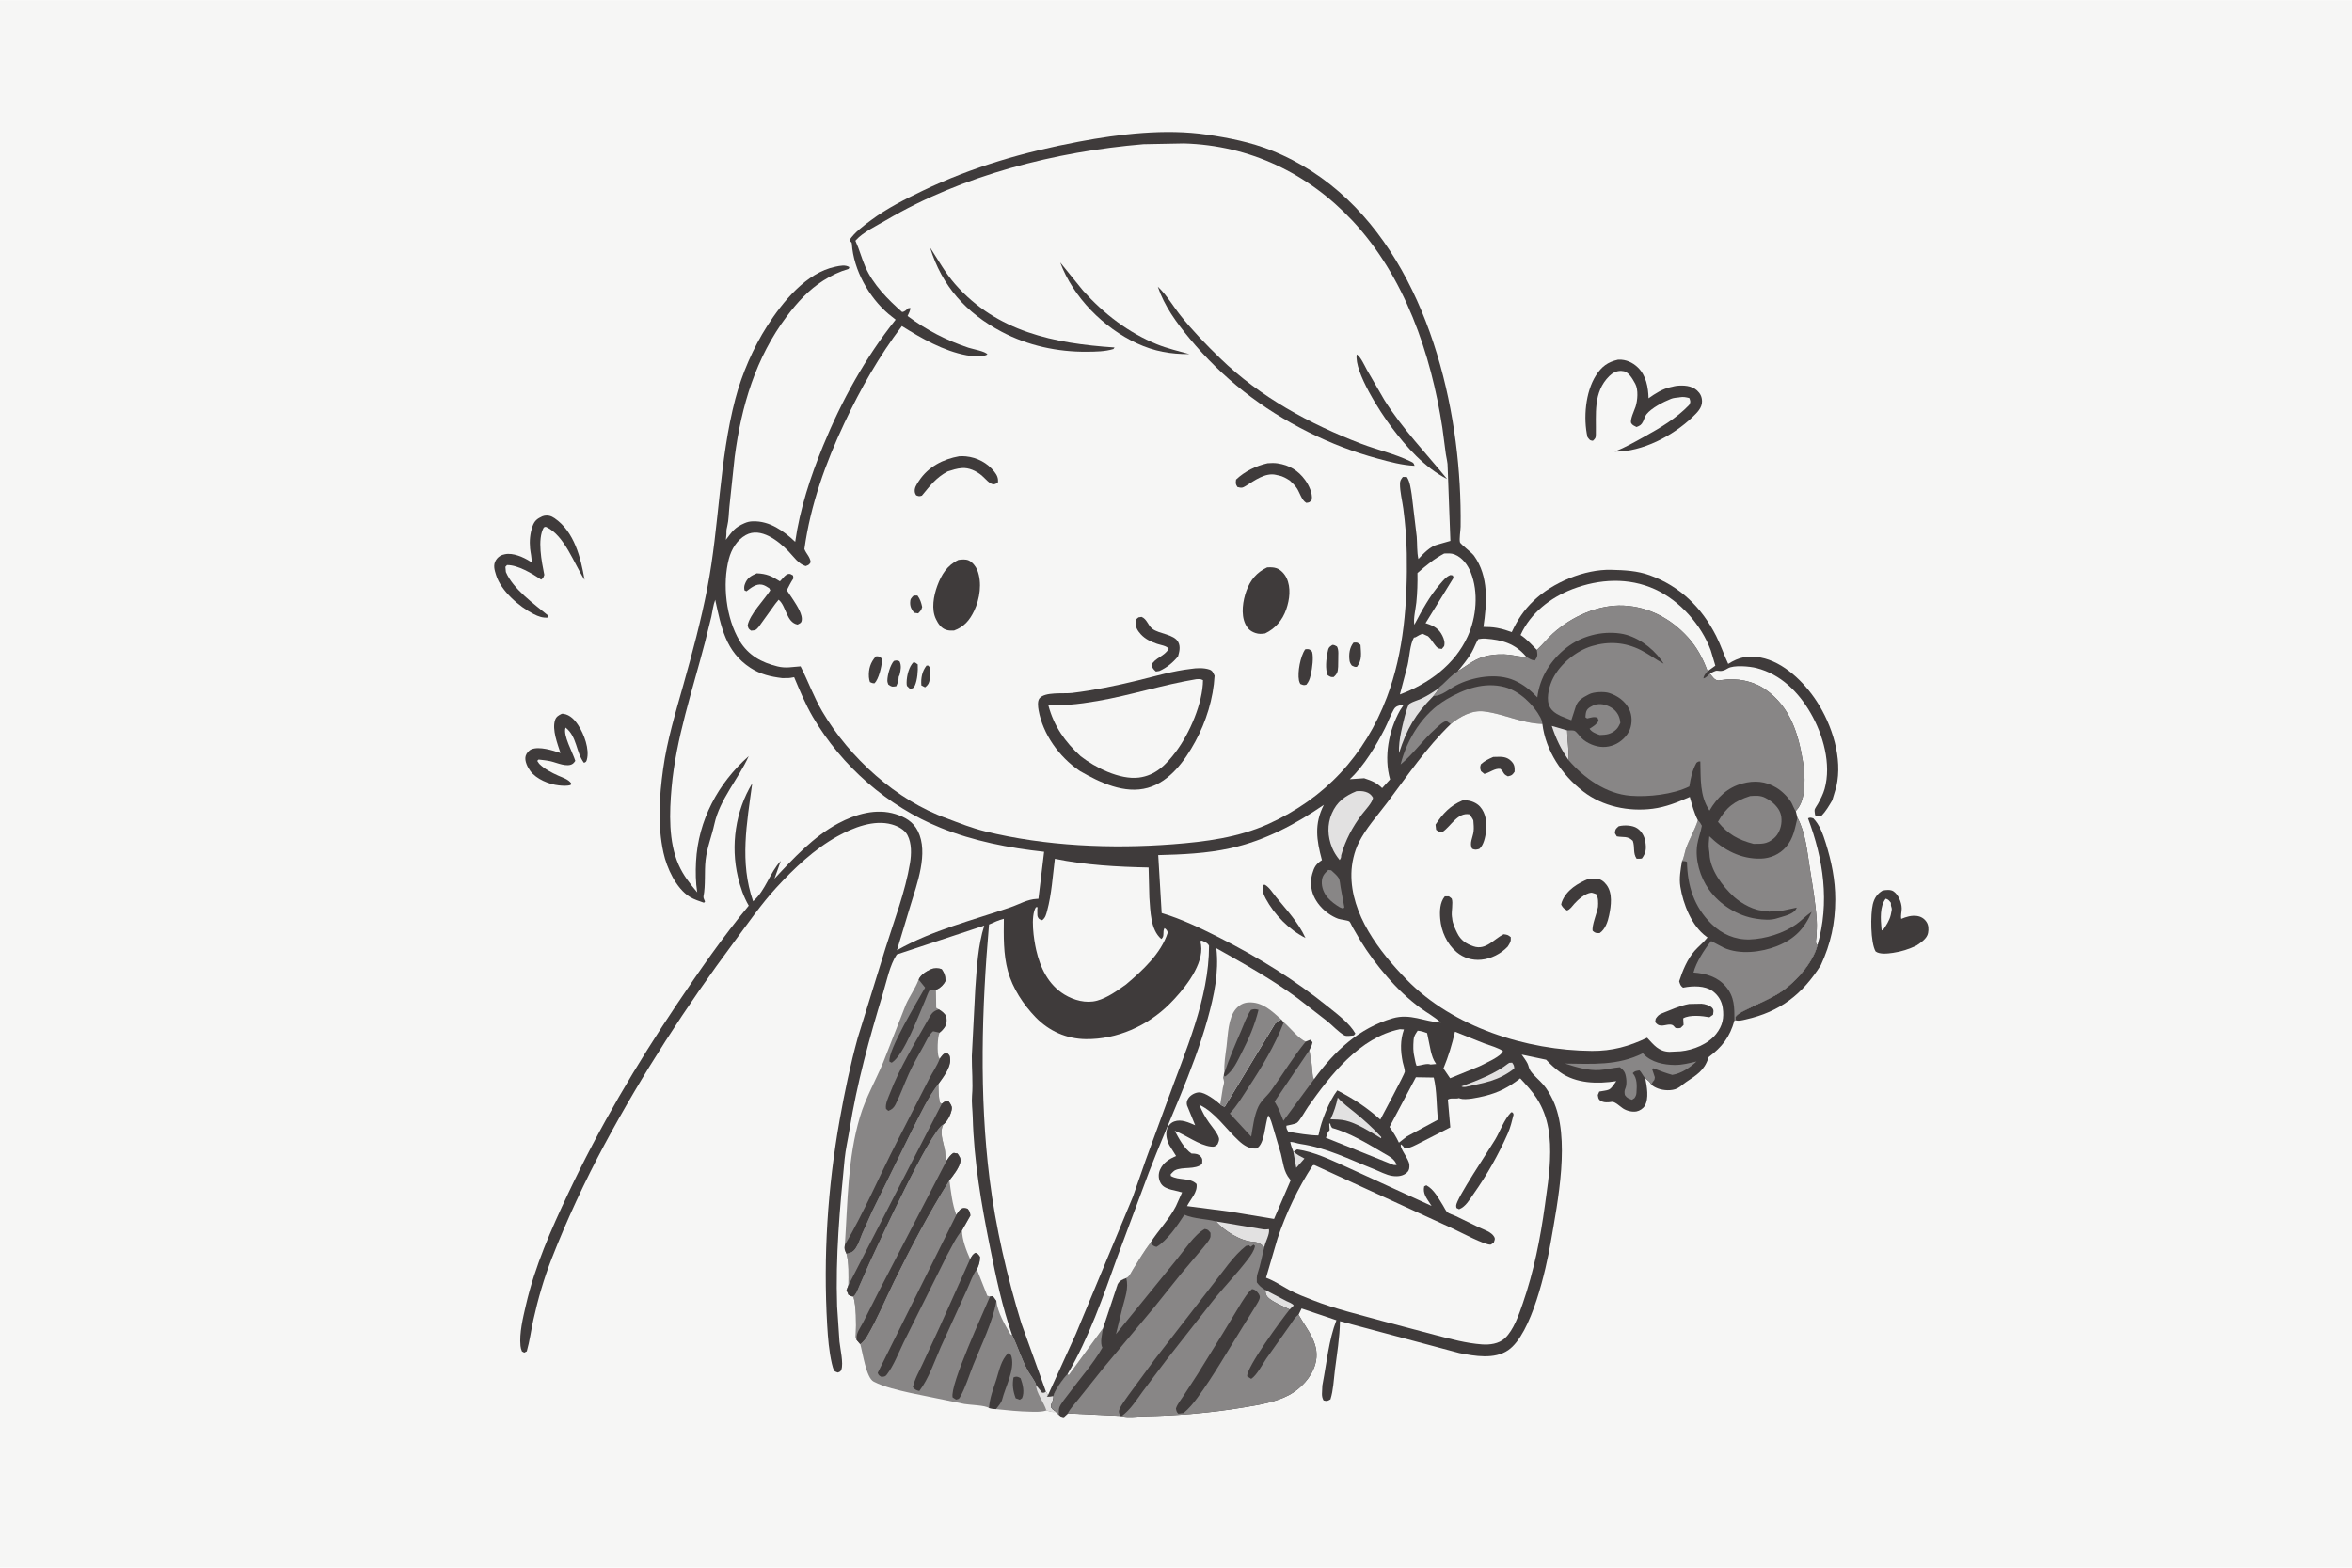 <svg version="1.1" xmlns="http://www.w3.org/2000/svg" style="display: block;" viewBox="0 0 2048 1365" width="1536" height="1024">
<path transform="translate(0,0)" fill="rgb(246,246,245)" d="M -0 -0 L 2048 0 L 2048 1365 L -0 1365 L -0 -0 z"/>
<path transform="translate(0,0)" fill="rgb(63,59,59)" d="M 489.118 621.5 C 489.791 621.424 489.907 621.376 490.679 621.495 C 496.515 622.398 500.509 626.853 503.569 631.537 C 508.531 639.132 513.585 652.489 510.952 661.621 C 510.438 663.402 510.047 663.524 508.5 664.212 C 501.472 655.172 502.592 641.433 492.5 633.519 C 489.907 639.942 498.926 655.653 500.94 662.5 C 500.365 663.279 499.731 664.26 498.945 664.863 C 494.151 668.538 484.918 664.071 479.54 662.859 C 476.103 662.086 472.498 661.757 469 661.346 L 467.797 662.5 L 469.5 665.011 C 473.927 669.511 480.465 672.866 486.189 675.417 C 490.105 677.162 494.659 678.446 497.327 681.962 L 496.906 683.5 C 493.926 684.548 489.594 684.168 486.47 683.834 C 478.089 682.937 467.126 678.416 461.919 671.503 C 459.433 668.202 456.581 662.584 457.678 658.357 C 458.29 655.999 460.481 653.359 462.756 652.43 C 469.586 649.642 481.459 653.403 488.05 655.692 C 485.415 647.544 480.624 635.354 483.304 627 C 484.273 623.98 486.399 622.811 489.118 621.5 z"/>
<path transform="translate(0,0)" fill="rgb(63,59,59)" d="M 472.226 449.5 C 472.938 449.244 473.046 449.167 473.729 449.042 C 477.325 448.386 479.995 449.155 482.921 451.16 C 500.088 462.927 505.72 485.54 509.013 504.863 C 499.893 490.874 491.633 466.326 475.93 458.936 C 474.79 458.4 474.622 458.787 473.5 459.207 C 467.665 469.513 471.709 489.198 473.962 500.5 C 473.158 502.732 473.215 503.278 471.179 504.632 C 463.57 499.41 450.859 491.791 441.5 491.966 L 440.077 493.5 L 440.5 498.03 C 446.797 512.906 465.127 525.919 477.5 536.079 L 477.5 537.665 C 472.732 538.19 468.855 536.765 464.655 534.612 C 452.076 528.166 436.236 514.551 431.955 500.63 C 430.629 496.317 429.215 492.096 431.712 487.864 C 432.979 485.717 435.136 483.763 437.562 483.072 L 438.5 482.841 L 439.561 482.564 C 446.579 480.983 455.957 485.123 461.773 488.879 L 462.839 489.573 C 463.198 485.916 461.939 481.244 461.58 477.5 C 460.943 470.859 461.515 464.466 463.726 458.132 C 465.42 453.275 467.814 451.542 472.226 449.5 z"/>
<path transform="translate(0,0)" fill="rgb(63,59,59)" d="M 1639.19 775.5 C 1641.84 774.818 1646.17 774.439 1648.57 775.975 C 1652.98 778.798 1655.84 785.795 1655.9 791 C 1655.93 794.203 1654.91 796.805 1655.5 800.102 C 1659.86 798.287 1664.29 796.929 1669.08 797.549 C 1672.49 797.991 1675.34 799.651 1677.33 802.503 C 1679.41 805.476 1679.47 809.033 1678.85 812.482 C 1677.97 817.285 1672.61 820.705 1668.89 823.288 C 1662.22 826.479 1655.62 828.631 1648.31 829.68 C 1643.9 830.313 1636.86 831.212 1633.2 828.5 C 1628.67 820.896 1628.61 796.111 1630.73 787.372 C 1631.99 782.152 1634.55 778.232 1639.19 775.5 z"/>
<path transform="translate(0,0)" fill="rgb(246,246,245)" d="M 1641.98 782.5 C 1644.49 783.261 1644.85 784.116 1646.5 786.09 L 1646.53 788.5 C 1646.86 790.158 1647.45 790.626 1647.18 792.523 C 1646.28 798.742 1644.71 802.195 1641.2 807.5 C 1640.24 808.963 1640.04 809.42 1638.5 810.191 L 1638.27 808.49 C 1637.52 800.48 1636.72 788.988 1641.98 782.5 z"/>
<path transform="translate(0,0)" fill="rgb(63,59,59)" d="M 1582.51 823.066 C 1593.34 785.839 1587.78 748.31 1574.31 712.5 C 1576.38 711.598 1576.78 711.961 1578.9 712.5 C 1584.41 718.024 1587.36 726.353 1589.65 733.697 C 1594.76 750.05 1598.08 765.999 1598.06 783.191 C 1598.04 803.729 1594.14 821.656 1585.52 840.333 C 1569.35 865.942 1549.93 881.022 1520.02 887.703 C 1517.15 888.342 1514.15 889.271 1511.27 888.394 L 1511.03 885.523 C 1513.63 882.104 1517.95 880.456 1521.71 878.564 C 1530.24 874.263 1539.28 870.641 1547.5 865.745 C 1561.8 857.23 1578.29 839.451 1582.51 823.066 z"/>
<path transform="translate(0,0)" fill="rgb(63,59,59)" d="M 1408.79 313.113 L 1409.48 313.069 C 1415.77 312.825 1421.58 315.485 1426.07 319.781 C 1433.36 326.753 1435.21 337.128 1435.47 346.707 C 1441.42 342.518 1447.52 338.545 1454.73 336.963 L 1455.95 336.707 C 1457.23 336.398 1458.44 336.025 1459.77 335.882 C 1465.77 335.233 1472.99 335.578 1477.69 339.88 C 1480.53 342.485 1481.96 345.387 1482.04 349.259 C 1482.15 355.027 1477.75 359.213 1473.89 362.926 C 1456.75 379.4 1429.93 393.499 1406 393.161 C 1415.09 389.568 1423.47 384.748 1432 380.018 C 1446.01 372.247 1459.48 364.277 1470.7 352.675 L 1471.36 351.548 C 1472.26 349.623 1471.67 348.339 1470.96 346.5 C 1468.04 345.787 1465.86 345.268 1462.84 345.783 L 1462 345.933 C 1459.57 346.235 1457.31 346.292 1455 347.208 C 1448.38 349.83 1438.1 355.064 1433.65 360.661 C 1432.15 362.555 1431.75 364.813 1430.72 366.915 C 1429.25 369.94 1427.94 370.598 1425 371.745 C 1423.37 370.912 1421.34 370.131 1420.43 368.444 C 1418.97 365.749 1423.21 356.985 1424.15 354.095 C 1425.92 348.625 1426.74 339.187 1423.85 333.996 C 1422.5 331.583 1421.03 328.897 1419.22 326.807 C 1416.96 324.193 1415.23 323.016 1411.75 322.879 C 1407.65 322.716 1404.16 324.525 1401.29 327.355 C 1386.98 341.493 1389.98 360.499 1389.59 378.316 C 1389.52 381.43 1389.14 381.638 1386.99 383.719 C 1384.1 383.432 1384.1 382.671 1382.31 380.5 C 1378.56 364.219 1380.46 341.311 1389.64 326.859 C 1394.6 319.052 1399.9 315.141 1408.79 313.113 z"/>
<path transform="translate(0,0)" fill="rgb(136,134,134)" d="M 749.081 1170.5 C 751.583 1168.5 753.457 1166.25 755.067 1163.5 C 763.891 1148.41 770.769 1131.62 778.494 1115.89 C 793.266 1085.83 808.909 1056.17 826.684 1027.77 C 828.028 1037.61 829.137 1048.55 832.717 1057.84 C 834.393 1055.62 835.834 1052.47 838.689 1052 C 839.996 1051.79 841.247 1052.17 842.5 1052.51 C 844.44 1054.9 844.563 1055.44 844.976 1058.5 L 837.676 1071.36 C 837.695 1079.42 841.459 1089.04 844.73 1096.39 C 846.224 1093.96 846.851 1092.22 849.5 1090.92 C 851.781 1091.91 851.99 1092.5 853.354 1094.5 C 853.262 1098.8 852.502 1101.52 850.611 1105.37 L 859.707 1128.33 L 862.04 1128.99 L 864.5 1128.61 L 867.597 1132.85 C 868.829 1143.13 874.79 1153.14 879.909 1162.01 L 881.348 1162.59 C 886.232 1172.64 889.484 1183.44 894.752 1193.32 C 896.453 1196.51 901.813 1203.04 902.182 1206.17 L 907.5 1212.75 C 909.267 1212.8 909.301 1212.82 910.721 1211.77 C 911.458 1212.86 912.048 1213.71 912.52 1214.95 L 911.551 1216.1 C 913.479 1216.55 915.364 1215.97 917.266 1215.59 C 918.219 1220.6 912.117 1224.28 917.587 1227.9 L 918.605 1228.53 L 919.669 1229.59 C 918.116 1229.58 916.493 1229.66 914.977 1229.29 L 911.122 1228.22 C 907.129 1229.68 901.886 1229.43 897.66 1229.36 C 887.465 1229.18 877.335 1228.11 867.199 1227.08 C 865.189 1227.01 863.147 1226.51 861.166 1226.15 C 858.043 1223.65 844.512 1223.46 839.697 1222.58 L 792.5 1212.93 C 782.131 1210.55 770.189 1207.98 760.695 1203.08 C 754.183 1199.72 751.2 1177.79 749.081 1170.5 z"/>
<path transform="translate(0,0)" fill="rgb(226,225,225)" d="M 902.182 1206.17 L 907.5 1212.75 C 909.267 1212.8 909.301 1212.82 910.721 1211.77 C 911.458 1212.86 912.048 1213.71 912.52 1214.95 L 911.551 1216.1 C 913.479 1216.55 915.364 1215.97 917.266 1215.59 C 918.219 1220.6 912.117 1224.28 917.587 1227.9 L 918.605 1228.53 L 919.669 1229.59 C 918.116 1229.58 916.493 1229.66 914.977 1229.29 L 911.122 1228.22 C 909.199 1221.48 902.063 1212.67 902.182 1206.17 z"/>
<path transform="translate(0,0)" fill="rgb(63,59,59)" d="M 882.49 1199.5 L 883.747 1198.98 C 885.693 1198.46 887.216 1199.17 888.718 1200.23 C 890.627 1205.46 892.263 1212.14 889.979 1217.5 L 887.976 1218.88 L 884.412 1217.59 C 882.094 1211.3 881.328 1206.14 882.49 1199.5 z"/>
<path transform="translate(0,0)" fill="rgb(63,59,59)" d="M 861.166 1226.15 C 861.719 1217.52 864.908 1209.52 867.535 1201.35 C 869.994 1193.69 871.747 1183.86 878 1178.31 C 879.92 1179.45 880.32 1179.57 880.863 1181.77 C 883.618 1192.96 875.41 1207.74 872.652 1218.66 C 871.892 1221.67 869.124 1224.67 867.199 1227.08 C 865.189 1227.01 863.147 1226.51 861.166 1226.15 z"/>
<path transform="translate(0,0)" fill="rgb(63,59,59)" d="M 862.04 1128.99 L 864.5 1128.61 L 867.597 1132.85 C 864.432 1151.32 854.355 1171.31 847.392 1188.81 C 843.8 1197.83 840.742 1208.22 835.957 1216.59 C 834.89 1218.46 834.615 1218.2 832.5 1218.76 L 829.5 1216.87 C 826.845 1206.03 856.612 1142.28 862.04 1128.99 z"/>
<path transform="translate(0,0)" fill="rgb(63,59,59)" d="M 844.73 1096.39 C 846.224 1093.96 846.851 1092.22 849.5 1090.92 C 851.781 1091.91 851.99 1092.5 853.354 1094.5 C 853.262 1098.8 852.502 1101.52 850.611 1105.37 C 847.232 1109.31 844.464 1117.83 842.165 1122.63 L 819.165 1173 C 813.769 1185.28 808.682 1200.58 800.5 1211.26 C 797.742 1210.72 796.783 1210.05 794.885 1208 C 796.284 1201.22 800.284 1194.22 803.223 1187.93 L 818.347 1155.27 L 844.73 1096.39 z"/>
<path transform="translate(0,0)" fill="rgb(63,59,59)" d="M 832.717 1057.84 C 834.393 1055.62 835.834 1052.47 838.689 1052 C 839.996 1051.79 841.247 1052.17 842.5 1052.51 C 844.44 1054.9 844.563 1055.44 844.976 1058.5 L 837.676 1071.36 C 832.422 1077.52 828.658 1085.82 824.712 1092.9 L 786.779 1169 C 782.409 1178.05 778.255 1189.07 772.148 1197.05 C 770.658 1199 769.846 1198.65 767.5 1198.97 C 765.501 1197.76 765.17 1197.75 764.246 1195.5 L 832.379 1058.62 L 832.717 1057.84 z"/>
<path transform="translate(0,0)" fill="rgb(136,134,134)" d="M 799.902 852.916 C 801.716 848.774 806.598 845.741 810.658 843.975 C 813.515 842.732 817.171 842.764 820.044 843.961 C 822.579 847.847 823.057 849.368 823.333 854 C 822.061 857.003 819.016 860.175 815.955 861.444 L 814.965 861.813 L 815.198 877.5 C 815.913 877.961 816.754 878.613 817.528 878.95 C 820.416 880.715 822.169 882.15 824.022 885 C 824.432 889.261 824.52 892.117 821.659 895.664 C 820.587 896.993 819.514 898.202 818.126 899.208 C 816.269 903.059 815.866 916.861 817.445 920.703 C 817.603 921.089 818.036 921.634 818.252 921.934 C 820.307 919.337 821.085 917.303 824.5 916.705 C 826.989 918.982 827.204 919.229 827.375 922.714 C 827.73 929.924 821.102 938.237 817.132 943.84 C 817.26 949.306 817.096 954.934 818.535 960.243 L 820.079 961.172 C 822.705 959.077 822.691 958.821 826 959.035 C 827.32 960.903 829.098 963.069 828.771 965.5 C 828.156 970.069 825.13 976.076 821.619 979.032 L 821.45 979.052 C 817.881 985.993 821.184 993.549 822.617 1000.83 C 823.174 1003.66 823.015 1006.72 823.612 1009.45 C 823.729 1009.99 823.957 1010.28 824.234 1010.7 C 826.002 1008.29 827.697 1005.19 830.5 1003.96 L 833.745 1004.5 C 835.255 1006.77 836.817 1008.67 836.284 1011.5 C 835.252 1016.98 830.088 1023.37 826.684 1027.77 C 808.909 1056.17 793.266 1085.83 778.494 1115.89 C 770.769 1131.62 763.891 1148.41 755.067 1163.5 C 753.457 1166.25 751.583 1168.5 749.081 1170.5 L 745.975 1166.9 C 744.84 1165.02 745.081 1164.13 745.174 1162 C 745.589 1152.54 745.627 1138.03 743.084 1128.98 C 741.262 1128.89 740.378 1128.37 738.829 1127.5 L 737.541 1124.38 L 737.119 1123.5 L 738.764 1119.18 C 738.836 1110.7 739.328 1099.94 737.091 1091.8 C 735.488 1088.34 735.057 1087.77 735.669 1084.06 C 738.13 1046.87 738.041 1008.73 748.757 972.635 C 753.639 956.193 762.539 940.742 769.118 924.921 L 788.823 874.617 C 792.019 867.45 796.869 860.828 799.646 853.615 L 799.902 852.916 z"/>
<path transform="translate(0,0)" fill="rgb(63,59,59)" d="M 799.902 852.916 C 801.716 848.774 806.598 845.741 810.658 843.975 C 813.515 842.732 817.171 842.764 820.044 843.961 C 822.579 847.847 823.057 849.368 823.333 854 C 822.061 857.003 819.016 860.175 815.955 861.444 L 814.965 861.813 C 813.924 861.862 810.181 861.808 809.5 862.366 C 808.454 863.224 806.211 869.669 805.473 871.333 C 800.067 883.524 787.315 918.57 776.5 925.37 L 774.525 924.476 C 772.846 914.593 799.12 871.521 805.542 859.946 L 799.902 852.916 z"/>
<path transform="translate(0,0)" fill="rgb(63,59,59)" d="M 817.528 878.95 C 820.416 880.715 822.169 882.15 824.022 885 C 824.432 889.261 824.52 892.117 821.659 895.664 C 820.587 896.993 819.514 898.202 818.126 899.208 L 812.5 897.986 C 808.861 900.776 806.387 906.878 804.153 910.863 C 799.709 918.79 795.168 926.627 791.406 934.909 C 787.392 943.746 784.073 953.22 779.716 961.831 C 778.281 964.669 776.48 966.25 773.5 967.322 L 771.5 965.58 C 770.659 961.109 773.451 955.879 775.029 951.739 C 783.474 929.576 796.648 908.21 808.302 887.579 C 811.019 882.769 812.062 880.445 817.528 878.95 z"/>
<path transform="translate(0,0)" fill="rgb(63,59,59)" d="M 818.252 921.934 C 820.307 919.337 821.085 917.303 824.5 916.705 C 826.989 918.982 827.204 919.229 827.375 922.714 C 827.73 929.924 821.102 938.237 817.132 943.84 C 808.071 955.464 801.419 970.105 794.662 983.175 L 759.386 1054.99 L 750.757 1074.3 C 749.093 1078.33 747.772 1082.82 745.409 1086.48 C 743.13 1090.02 741.141 1091 737.091 1091.8 C 735.488 1088.34 735.057 1087.77 735.669 1084.06 C 752.464 1055.43 765.509 1024.39 780.701 994.863 L 808.996 939.5 C 811.954 933.701 816.043 928.04 818.252 921.934 z"/>
<path transform="translate(0,0)" fill="rgb(136,134,134)" d="M 817.132 943.84 C 817.26 949.306 817.096 954.934 818.535 960.243 L 820.079 961.172 C 822.705 959.077 822.691 958.821 826 959.035 C 827.32 960.903 829.098 963.069 828.771 965.5 C 828.156 970.069 825.13 976.076 821.619 979.032 L 821.45 979.052 C 810.059 984.408 764.75 1083.43 757.099 1099.81 L 748.205 1120.03 C 746.967 1122.87 745.635 1127.08 743.084 1128.98 C 741.262 1128.89 740.378 1128.37 738.829 1127.5 L 737.541 1124.38 L 737.119 1123.5 L 738.764 1119.18 C 738.836 1110.7 739.328 1099.94 737.091 1091.8 C 741.141 1091 743.13 1090.02 745.409 1086.48 C 747.772 1082.82 749.093 1078.33 750.757 1074.3 L 759.386 1054.99 L 794.662 983.175 C 801.419 970.105 808.071 955.464 817.132 943.84 z"/>
<path transform="translate(0,0)" fill="rgb(63,59,59)" d="M 820.079 961.172 C 822.705 959.077 822.691 958.821 826 959.035 C 827.32 960.903 829.098 963.069 828.771 965.5 C 828.156 970.069 825.13 976.076 821.619 979.032 L 821.45 979.052 C 810.059 984.408 764.75 1083.43 757.099 1099.81 L 748.205 1120.03 C 746.967 1122.87 745.635 1127.08 743.084 1128.98 C 741.262 1128.89 740.378 1128.37 738.829 1127.5 L 737.541 1124.38 L 737.119 1123.5 L 738.764 1119.18 L 820.079 961.172 z"/>
<path transform="translate(0,0)" fill="rgb(136,134,134)" d="M 743.084 1128.98 C 745.635 1127.08 746.967 1122.87 748.205 1120.03 L 757.099 1099.81 C 764.75 1083.43 810.059 984.408 821.45 979.052 C 817.881 985.993 821.184 993.549 822.617 1000.83 C 823.174 1003.66 823.015 1006.72 823.612 1009.45 C 823.729 1009.99 823.957 1010.28 824.234 1010.7 C 826.002 1008.29 827.697 1005.19 830.5 1003.96 L 833.745 1004.5 C 835.255 1006.77 836.817 1008.67 836.284 1011.5 C 835.252 1016.98 830.088 1023.37 826.684 1027.77 C 808.909 1056.17 793.266 1085.83 778.494 1115.89 C 770.769 1131.62 763.891 1148.41 755.067 1163.5 C 753.457 1166.25 751.583 1168.5 749.081 1170.5 L 745.975 1166.9 C 744.84 1165.02 745.081 1164.13 745.174 1162 C 745.589 1152.54 745.627 1138.03 743.084 1128.98 z"/>
<path transform="translate(0,0)" fill="rgb(63,59,59)" d="M 824.234 1010.7 C 826.002 1008.29 827.697 1005.19 830.5 1003.96 L 833.745 1004.5 C 835.255 1006.77 836.817 1008.67 836.284 1011.5 C 835.252 1016.98 830.088 1023.37 826.684 1027.77 C 808.909 1056.17 793.266 1085.83 778.494 1115.89 C 770.769 1131.62 763.891 1148.41 755.067 1163.5 C 753.457 1166.25 751.583 1168.5 749.081 1170.5 L 745.975 1166.9 L 745.945 1166.36 L 745.94 1165.46 C 745.673 1160.22 749.072 1156.39 751.367 1151.88 L 764.97 1125 L 824.234 1010.7 z"/>
<path transform="translate(0,0)" fill="rgb(63,59,59)" d="M 881.348 1162.59 C 872.626 1138.02 867.292 1112.18 862.17 1086.66 C 854.525 1048.56 848.052 1011.45 846.998 972.468 C 846.839 966.579 845.907 959.86 846.401 954.108 C 847.354 943 846.128 930.867 846.22 919.591 L 849.247 860.681 C 850.58 842.528 851.563 823.344 857.032 805.944 L 780.883 831.11 C 774.733 840.316 772.062 854.346 768.864 864.9 C 756.9 904.375 746.219 943.109 739.665 983.922 C 738.326 992.259 736.31 1000.72 735.477 1009.1 C 731.215 1051.99 727.465 1094.41 728.922 1137.6 L 730.959 1168.19 C 731.567 1174.21 734.602 1187.19 732.624 1192.6 C 731.928 1194.5 731.221 1194.58 729.5 1195.21 C 728.829 1194.91 727.411 1194.51 726.9 1194.06 C 725.573 1192.91 724.757 1189.22 724.355 1187.47 C 721.829 1176.46 720.942 1165.26 720.283 1154.02 C 716.775 1094.26 720.666 1033.83 731.183 974.913 C 735.456 950.974 740.41 927.204 746.856 903.743 L 771.203 825.122 C 778.666 801.216 788.294 776.339 792.357 751.639 C 793.645 743.812 793.974 734.311 790.171 727.119 C 787.62 722.294 781.687 719.294 776.629 717.854 C 760.975 713.398 742.859 720.613 729.281 728.138 C 709.065 739.342 691.499 756.045 675.923 772.97 C 662.667 787.376 650.795 804.669 639.067 820.43 C 597.554 876.218 559.447 935.132 526.5 996.429 C 509.249 1028.52 493.51 1062.47 480.231 1096.42 C 473.6 1113.37 468.416 1131.36 464.472 1149.13 C 462.466 1158.17 461.234 1167.93 458.702 1176.73 L 456.5 1177.88 L 454.5 1176.81 C 453.805 1175.21 453.409 1173.79 453.232 1172.04 C 452.094 1160.8 455.429 1147.35 457.962 1136.37 C 465.814 1102.35 479.839 1070.82 494.681 1039.35 C 521.805 981.831 554.029 927.106 589.48 874.344 C 609.174 845.032 629.401 815.792 651.971 788.58 C 647.415 780.776 644.629 772.423 642.551 763.662 C 636.086 736.416 640.372 705.974 655.016 682.091 C 650.353 716.604 643.855 750.852 655.787 784.767 C 666.942 774.89 669.935 760.313 679.871 749.595 L 674.365 765.105 C 690.684 747.5 708.534 728.308 729.925 716.905 C 745.042 708.846 762.966 703.532 779.813 708.835 C 788.194 711.473 795.14 715.456 799.215 723.589 C 808.777 742.675 798.377 769.762 792.653 788.848 L 781.016 827.429 C 812.163 809.779 846.507 801.465 880 789.957 C 887.858 787.256 894.412 783.068 902.922 782.655 L 904.212 782.602 L 909.158 741.677 C 878.693 738.376 847.575 732.328 819.067 720.78 C 772.851 702.059 732.948 667.202 707.782 624.241 C 701.344 613.25 696.432 601.341 691.5 589.623 C 689.384 589.989 687.139 590.528 684.995 590.361 C 683.644 590.255 682.44 590.574 681.114 590.415 C 671.081 589.212 662.168 587.147 653.499 581.524 C 631.63 567.338 627.927 545.568 622.788 522.211 C 621.013 526.888 620.475 532.049 619.41 536.93 L 613.833 559.356 C 603.053 600.838 588.607 642.989 584.784 685.782 C 582.864 707.267 582.001 732.966 590.937 753.071 C 595.003 762.219 600.733 769.412 607.109 776.995 C 605.703 768.298 605.61 759.07 606.066 750.282 C 607.934 714.242 625.295 681.89 651.938 658.389 C 643.033 678.233 626.823 695.729 622.031 717.593 C 619.717 728.153 615.622 738.035 614.391 748.96 C 613.243 759.141 614.543 770.804 612.556 780.596 C 612.314 781.79 613.462 783.816 613.914 785 L 613 786.072 C 608.923 784.62 604.313 783.217 600.628 780.929 C 588.676 773.505 580.6 755.753 577.706 742.489 C 572.437 718.338 574.08 693.687 577.438 669.381 C 580.857 644.626 588.332 620.101 595.092 596.091 C 602.891 568.39 610.411 540.264 615.894 512.015 C 626.497 457.392 626.192 400.931 640.323 347.13 C 645.978 325.601 655.97 302.471 668.025 283.72 C 681.391 262.93 701.925 237.31 727.5 232.108 C 731.451 231.304 736.021 230.17 739.618 232.5 L 739 234.004 C 731.003 236.335 723.97 239.719 716.926 244.166 C 704.254 252.166 694.146 263.291 685.194 275.186 C 658.113 311.168 645.539 353.384 639.749 397.656 L 635.147 440.998 C 634.564 446.3 634.584 452.757 633.317 457.836 C 632.852 459.702 632.46 461.412 632.531 463.349 C 632.613 465.562 632.283 467.784 632.041 469.983 C 637.55 462.784 639.614 459.214 648.262 455.5 C 650.823 454.4 652.873 453.945 655.639 453.866 C 670.208 453.446 682.278 462.148 692.414 471.714 C 696.502 443.023 705.701 415.028 716.66 388.241 C 732.695 349.046 753.407 311.348 779.887 278.223 L 773.794 273.384 C 756.619 258.762 743.243 234.98 741.755 212.314 C 741.606 210.036 740.34 210.869 739.694 208.898 C 744.307 202.002 751.971 196.405 758.617 191.468 C 772.332 181.278 787.876 173.427 803.218 166.041 C 846.834 145.04 892 132.134 939.454 123.194 C 975.036 116.491 1014.76 111.754 1050.83 117.061 C 1069.88 119.863 1088.89 123.583 1106.84 130.731 C 1208.62 171.259 1254.44 283.477 1267.57 384.761 C 1270.74 409.136 1272.15 433.953 1271.83 458.527 C 1271.79 461.697 1270.48 469.514 1271.29 472.184 C 1271.76 473.718 1281.56 481.143 1283.44 483.749 C 1296.49 501.773 1294.76 525.1 1291.69 545.803 C 1295.61 545.856 1299.4 545.945 1303.26 546.657 L 1304.5 546.894 C 1308.62 547.647 1312.41 548.956 1316.35 550.334 C 1321.48 539.479 1326.71 531.368 1335.5 522.944 C 1352.03 507.11 1379.86 495.504 1402.97 496.105 C 1414.52 496.405 1425.51 496.868 1436.52 500.849 C 1462.94 510.402 1481.81 528.941 1494.37 553.771 C 1498.33 561.595 1501.1 570.074 1504.83 578.046 C 1514.07 572.23 1521.94 570.418 1532.99 572.494 C 1553.15 576.282 1571.04 593.987 1581.89 610.647 C 1595.29 631.208 1604.64 660.232 1598.98 685 L 1595.43 696.853 C 1592.55 701.681 1589.85 706.438 1585.9 710.5 C 1583.31 710.812 1582.85 711.107 1580.5 709.782 C 1580.4 708.593 1579.84 706.057 1580.1 705 C 1580.44 703.618 1582.26 701.213 1582.99 699.872 C 1585.22 695.748 1587.48 691.484 1588.75 686.95 C 1594.81 665.3 1587.41 639.488 1576.5 620.681 C 1565.85 602.317 1550.55 587.109 1529.53 581.673 C 1523.62 580.147 1509.51 578.848 1504.44 581.984 C 1501.21 583.98 1499.03 584.629 1495.23 583.976 C 1493.74 583.719 1490.39 585.776 1488.89 586.487 C 1491.02 588.949 1492.95 592.563 1496.56 592.5 L 1498.97 592.138 C 1511.98 589.943 1526.73 592.871 1537.5 600.505 C 1559.03 615.756 1565.95 638.84 1569.98 663.688 C 1571.82 675.01 1572.69 693.873 1565.77 703.538 L 1563.67 706.169 L 1565.14 712.044 C 1572.24 725.236 1573.57 741.358 1575.89 756 C 1578.29 771.17 1580.97 786.423 1581.91 801.778 C 1582.19 806.379 1581.88 810.984 1581.61 815.579 C 1581.54 816.819 1580.96 819.843 1581.25 820.942 C 1581.46 821.739 1582.09 822.358 1582.51 823.066 C 1578.29 839.451 1561.8 857.23 1547.5 865.745 C 1539.28 870.641 1530.24 874.263 1521.71 878.564 C 1517.95 880.456 1513.63 882.104 1511.03 885.523 L 1511.27 888.394 L 1510.26 888.622 C 1506.25 903.025 1499.63 911.531 1487.8 920.5 L 1487.48 921.5 C 1483.97 932.272 1477.05 936.257 1468.16 942.227 C 1465.58 943.957 1463.29 946.314 1460.51 947.715 C 1455.89 950.038 1448.49 949.662 1443.68 947.823 C 1441.47 946.977 1439.74 946.093 1437.97 944.526 L 1437.95 944.393 C 1436.62 941.919 1434.87 940.653 1432.63 939.042 C 1434.02 946.037 1436.04 956.504 1432.1 963.044 C 1430.7 965.366 1427.71 967.275 1425.06 967.788 C 1421.29 968.518 1416.42 967.312 1413.24 965.216 C 1411.08 963.79 1406.01 959.032 1403.58 959.455 C 1400.38 960.013 1396.47 960.326 1393.63 958.449 C 1391.55 957.077 1391.73 955.732 1391.29 953.5 L 1392.57 950.5 C 1394.88 949.96 1398.98 949.722 1401 948.752 C 1403.43 947.589 1405.81 943.584 1407.38 941.42 C 1391.02 943.937 1372.44 943.611 1358.34 933.563 C 1354 930.476 1349.97 926.655 1346.31 922.794 L 1324.98 918.306 C 1326.7 920.754 1328.72 923.328 1330.06 926 C 1331.14 928.164 1331.22 930.432 1332.68 932.5 C 1335.75 936.84 1340.37 940.445 1343.86 944.5 C 1347.17 948.35 1349.88 953.098 1352.07 957.656 C 1367.76 990.288 1356.38 1046.6 1350.34 1081.5 C 1346.26 1105.05 1333.76 1161.58 1313.28 1175.71 C 1301.31 1183.97 1284.12 1180.89 1270.72 1178.26 L 1166.79 1150.49 C 1166.52 1164.91 1164.16 1179 1162.34 1193.28 C 1161.29 1201.58 1161.01 1210.54 1158.5 1218.52 C 1155.64 1220.12 1155.66 1220.24 1152.5 1219.49 C 1150.27 1215.67 1151.36 1212.12 1151.37 1207.78 C 1151.37 1206.7 1151.52 1205.91 1151.72 1204.87 C 1155.22 1186.64 1156.97 1167.02 1163.68 1149.65 L 1133.35 1139.42 L 1130.71 1144.85 C 1138.57 1158.73 1150.19 1170.87 1145.17 1188.23 C 1141.92 1199.5 1132.47 1209.48 1122.25 1214.9 C 1110.42 1221.17 1096.25 1223.34 1083.16 1225.55 C 1054.29 1230.4 1025.1 1232.81 995.835 1233.32 C 990.452 1233.41 982.539 1234.5 977.435 1233.31 L 976.744 1233.09 L 975.587 1232.96 L 929.754 1230.81 L 926.5 1233.86 C 923.82 1233.74 923.855 1233.6 921.974 1231.92 L 919.669 1229.59 L 918.605 1228.53 L 917.587 1227.9 C 912.117 1224.28 918.219 1220.6 917.266 1215.59 C 915.364 1215.97 913.479 1216.55 911.551 1216.1 L 912.52 1214.95 C 912.048 1213.71 911.458 1212.86 910.721 1211.77 C 909.301 1212.82 909.267 1212.8 907.5 1212.75 L 902.182 1206.17 C 901.813 1203.04 896.453 1196.51 894.752 1193.32 C 889.484 1183.44 886.232 1172.64 881.348 1162.59 z"/>
<path transform="translate(0,0)" fill="rgb(226,225,225)" d="M 1126.12 1002.64 L 1126.61 1002.81 C 1128.85 1005.43 1132.85 1007.13 1135.84 1008.84 L 1128.72 1016.91 L 1126.12 1002.64 z"/>
<path transform="translate(0,0)" fill="rgb(226,225,225)" d="M 1101.72 1123.29 L 1120.2 1132.96 C 1122 1133.86 1125.67 1135.1 1126.5 1136.79 L 1122.97 1140.27 C 1117.43 1137.58 1110.78 1134.87 1105.83 1131.26 C 1102.51 1128.83 1102.18 1127.21 1101.72 1123.29 z"/>
<path transform="translate(0,0)" fill="rgb(226,225,225)" d="M 1365.82 661.795 C 1359.19 652.359 1354.77 642.968 1351.21 632.056 L 1364.6 635.958 C 1364.71 644.295 1366.3 653.684 1365.82 661.795 z"/>
<path transform="translate(0,0)" fill="rgb(226,225,225)" d="M 1314.04 925.5 L 1316.67 925.329 C 1318.07 927.23 1318.54 928.124 1318.51 930.5 C 1304.2 941.486 1293.2 942.524 1276.21 946.434 C 1274.63 946.489 1273.92 946.756 1272.5 945.986 C 1286.45 940.808 1302.38 934.839 1314.04 925.5 z"/>
<path transform="translate(0,0)" fill="rgb(226,225,225)" d="M 1252.49 599.561 C 1251.39 602.108 1249.93 603.928 1248.13 606.015 C 1232.4 621.793 1224.99 634.579 1218.17 655.791 C 1217.81 649.834 1218.85 642.838 1220.08 637 C 1220.89 633.206 1224.99 614.275 1227.31 612.741 C 1230.11 610.893 1234.57 609.708 1237.7 608.257 C 1242.89 605.852 1247.71 602.675 1252.49 599.561 z"/>
<path transform="translate(0,0)" fill="rgb(226,225,225)" d="M 1164.84 955.739 C 1169.15 960.81 1175.07 964.882 1180.19 969.112 C 1188.26 975.765 1195.72 982.446 1202.78 990.178 L 1202.5 991.246 L 1200.47 989.925 C 1192.02 984.818 1181.29 978.063 1171.63 975.762 C 1167.48 974.777 1162.78 974.793 1158.53 974.61 C 1161.56 968.284 1163.4 962.593 1164.84 955.739 z"/>
<path transform="translate(0,0)" fill="rgb(136,134,134)" d="M 1156.61 757.5 L 1159.15 757.803 C 1161.19 759.763 1164.1 762.062 1165.58 764.446 C 1166.74 766.327 1166.93 770.137 1167.3 772.31 L 1170.57 790.042 L 1169.5 791.212 L 1166.5 789.942 C 1162.69 787.671 1159.17 785.04 1156.19 781.719 C 1152.85 777.981 1150.68 772.581 1150.98 767.555 C 1151.27 762.754 1153.19 760.634 1156.61 757.5 z"/>
<path transform="translate(0,0)" fill="rgb(246,246,245)" d="M 1234.43 897.5 C 1237.42 897.723 1239.85 898.525 1242.64 899.579 L 1245.96 915.644 C 1246.99 919.443 1247.81 922.542 1250.11 925.823 L 1250.6 926.5 L 1245.75 926.95 C 1242.11 925.584 1237.57 927.901 1233.5 928.034 C 1232.36 925.428 1232.3 923.157 1231.61 920.5 C 1230.4 915.862 1230.52 910.707 1230.88 905.906 L 1230.97 905 C 1231.2 902.003 1232.84 899.971 1234.43 897.5 z"/>
<path transform="translate(0,0)" fill="rgb(226,225,225)" d="M 1058.74 1063.57 L 1099.89 1070.48 C 1101.53 1070.8 1103.27 1070.51 1104.92 1070.35 C 1105.91 1074.66 1101.61 1081.46 1100.88 1086.08 C 1097.99 1083.25 1095.44 1081.63 1091.36 1081.39 C 1079.95 1080.72 1066.11 1071.85 1058.74 1063.57 z"/>
<path transform="translate(0,0)" fill="rgb(246,246,245)" d="M 1157.43 978.5 L 1158.3 978.295 C 1158.58 980.039 1158.88 980.83 1159.99 982.206 C 1175 986.325 1190.67 995.745 1204.07 1003.7 C 1208.58 1006.37 1214.7 1009.1 1216.08 1014.5 L 1213.5 1014.45 L 1154.5 990.73 L 1155.19 989.123 C 1155.82 986.635 1155.94 986.065 1157.79 984.064 C 1157.84 984.013 1157.36 979.747 1157.43 978.5 z"/>
<path transform="translate(0,0)" fill="rgb(136,134,134)" d="M 1388.82 613.5 L 1392.11 613.076 C 1396.56 612.733 1402.42 615.026 1405.66 618.04 C 1408.95 621.091 1410.65 625.03 1410.88 629.5 C 1409.93 631.432 1408.95 633.592 1407.38 635.097 C 1403.02 639.275 1398.78 639.873 1393.08 639.975 C 1390.05 639.045 1385.71 637.304 1384.13 634.5 C 1387.31 632.472 1390.11 630.891 1392.02 627.5 L 1391.05 624.939 C 1387.94 623.661 1385.24 624.871 1382 625.539 L 1380.5 624.519 C 1380.65 622.946 1380.73 621.012 1381.23 619.5 C 1382.36 616.135 1385.96 615.025 1388.82 613.5 z"/>
<path transform="translate(0,0)" fill="rgb(246,246,245)" d="M 1269.27 584.547 C 1273.59 579.235 1278.02 573.948 1281.47 568.007 C 1283.63 564.276 1284.91 560.136 1287.21 556.5 C 1289.26 556.154 1291.33 555.875 1293.41 556.025 C 1307.94 557.072 1319.27 560.287 1328.9 571.716 L 1328.17 571.766 C 1323.41 571.992 1318.93 570.649 1314.24 570.099 C 1308.3 569.402 1301.85 569.66 1296 570.773 C 1285.04 572.855 1278.42 578.897 1269.27 584.547 z"/>
<path transform="translate(0,0)" fill="rgb(136,134,134)" d="M 1140.13 914.479 C 1141.22 919.51 1142.02 924.411 1142.51 929.533 C 1142.81 932.634 1142.66 937.073 1144.17 939.773 L 1117.55 975.949 C 1115.33 970.54 1113.58 965.267 1110.46 960.276 L 1109.82 959.26 L 1140.13 914.479 z"/>
<path transform="translate(0,0)" fill="rgb(246,246,245)" d="M 1221.48 613.5 L 1221.75 614.515 L 1219.08 618.5 C 1209.17 636.094 1204.84 659.082 1210.4 678.639 L 1203.5 686.204 C 1198.55 681.379 1194.29 679.744 1187.83 677.62 L 1175.29 678.476 C 1187.8 666.864 1198.15 649.442 1205.86 634.298 C 1208.63 628.859 1210.7 622.72 1213.77 617.5 C 1215.54 614.505 1218.42 614.34 1221.48 613.5 z"/>
<path transform="translate(0,0)" fill="rgb(136,134,134)" d="M 1432.63 939.042 C 1431.5 937.568 1430.4 936.153 1429.5 934.521 C 1428.92 933.45 1428.39 932.865 1427.5 932.049 C 1424.85 932.598 1423.49 932.418 1421.69 934.5 C 1425.75 939.068 1425.31 945.479 1424.96 951.387 C 1424.85 953.301 1424.31 954.606 1423.21 956.176 L 1421 957.66 C 1417.81 956.389 1416.78 956.264 1414.85 953.5 C 1414.42 951.05 1414.36 949.832 1415.35 947.531 C 1416.84 944.08 1416.23 937.6 1414.81 934.168 C 1413.98 932.16 1412.13 930.662 1410.5 929.307 C 1404.54 929.769 1398.72 931.364 1392.87 931.749 C 1382.82 932.41 1372.25 929.183 1362.82 926.133 C 1386.62 926.35 1408.63 928.107 1430.51 917.127 L 1431.32 918 C 1438.01 925.05 1448.78 927.246 1458.14 927.329 C 1464.87 927.389 1470.72 925.788 1477.23 924.318 C 1471.24 929.765 1464.33 934.629 1456.17 936 C 1450.32 934.399 1445.14 932.328 1439.5 930.188 L 1438.6 931 L 1440.94 938 C 1440.71 939.382 1440.88 940.198 1439.89 941.195 C 1438.88 942.211 1438.52 943.233 1437.97 944.526 L 1437.95 944.393 C 1436.62 941.919 1434.87 940.653 1432.63 939.042 z"/>
<path transform="translate(0,0)" fill="rgb(246,246,245)" d="M 1266.91 898.388 L 1292.71 908.661 C 1297.75 910.529 1304.27 912.216 1308.69 915.213 C 1307.08 920.096 1292.94 925.992 1288.35 928.438 L 1262.69 938.887 L 1256.88 930.363 C 1261.27 919.768 1264.35 909.535 1266.91 898.388 z"/>
<path transform="translate(0,0)" fill="rgb(226,225,225)" d="M 1181.1 688.924 C 1183.74 688.683 1186.44 688.711 1189 689.462 C 1192.09 690.368 1193.85 691.746 1195.5 694.461 C 1195.53 698.376 1188.33 705.829 1185.91 709.042 C 1177.67 719.998 1171.51 731.496 1167.83 744.757 C 1167.76 746.868 1167.69 747.107 1166.5 748.848 C 1163.67 745.361 1161.57 742.189 1159.88 738.027 C 1155.97 728.41 1155.51 717.966 1159.64 708.367 C 1164.07 698.054 1171.13 693.041 1181.1 688.924 z"/>
<path transform="translate(0,0)" fill="rgb(246,246,245)" d="M 1232.89 938.032 L 1248.43 938.289 C 1251.28 949.785 1250.71 963.074 1252.12 974.982 L 1225.13 989.555 L 1218.11 995.002 C 1215.79 990.05 1213.1 985.769 1209.92 981.32 L 1232.89 938.032 z"/>
<path transform="translate(0,0)" fill="rgb(136,134,134)" d="M 1523.99 693.116 C 1528.85 692.814 1532.99 692.435 1537.39 694.809 C 1540.71 696.601 1543.43 698.419 1546 701.234 C 1549.97 705.574 1551.52 709.678 1551.21 715.594 C 1550.96 720.669 1548.66 726.508 1544.73 729.83 L 1543.9 730.5 C 1538.29 735.121 1533.81 734.736 1526.87 734.745 C 1513.49 731.237 1504.79 726.486 1495.91 715.555 C 1503.08 702.888 1510.22 697.519 1523.99 693.116 z"/>
<path transform="translate(0,0)" fill="rgb(136,134,134)" d="M 1117.82 890.259 C 1122.8 894.324 1131.44 905.342 1136.99 906.964 C 1126.09 920.229 1117.12 935.331 1107.07 949.284 C 1103.47 954.291 1098.26 958.201 1095.62 963.812 C 1091.99 971.542 1090.94 981.437 1089.49 989.792 L 1070.83 969.593 C 1077.14 962.883 1081.81 954.91 1086.84 947.246 C 1098.66 929.266 1110.08 910.393 1117.82 890.259 z"/>
<path transform="translate(0,0)" fill="rgb(136,134,134)" d="M 1263.27 630.419 L 1259.5 627.733 C 1255.75 628.758 1252.72 632.084 1249.84 634.628 C 1239.02 644.184 1230.55 656.738 1219.56 665.619 C 1225.25 643.241 1239.06 621.021 1259.44 608.977 C 1274.7 599.951 1292.39 593.476 1310.3 598.261 C 1322.93 601.638 1335.22 613.266 1341.35 624.792 C 1342.32 626.622 1342.79 628.229 1343.01 630.28 C 1325.34 629.958 1309.42 621.437 1292 619.395 C 1281.44 618.157 1271.22 624.032 1263.27 630.419 z"/>
<path transform="translate(0,0)" fill="rgb(246,246,245)" d="M 1218.93 896.205 L 1222.5 896.408 C 1219.12 905.94 1219.45 915.014 1221.43 924.86 C 1221.91 927.244 1223.27 930.857 1223.27 933.2 C 1223.27 935.007 1204.03 970.754 1201.9 974.89 C 1189.98 964.204 1178.69 956.861 1164.46 949.483 C 1157.49 958.55 1150.41 976.092 1148.34 987.5 L 1147.95 988.735 C 1139.58 988.628 1130.07 986.875 1121.79 985.5 C 1120.54 983.337 1120.05 982.822 1120.12 980.26 C 1122.58 979.59 1127.17 979.016 1129.22 977.781 C 1131.57 976.369 1137.06 966.517 1138.99 963.77 C 1158.37 936.276 1183.95 903.322 1218.93 896.205 z"/>
<path transform="translate(0,0)" fill="rgb(246,246,245)" d="M 1338.19 565.846 C 1333.74 561.322 1329.39 556.334 1324.03 552.883 C 1332.61 533.823 1349.99 520.268 1369.28 512.898 C 1392.57 504.001 1418.05 502.574 1441.1 513.056 C 1462.65 522.851 1481.49 544.001 1489.65 566.264 L 1493.64 579.603 L 1486.88 584.384 C 1482.87 573.406 1477.66 563.605 1469.77 554.882 C 1455.19 538.751 1435.66 528.258 1413.71 527.252 C 1391.57 526.238 1368.51 536.873 1352.31 551.443 C 1347.53 555.747 1343.62 560.913 1338.85 565.257 L 1338.19 565.846 z"/>
<path transform="translate(0,0)" fill="rgb(246,246,245)" d="M 1257.48 481.919 C 1260.5 481.791 1263.7 481.554 1266.56 482.71 C 1273.37 485.459 1278.02 491.811 1280.67 498.407 C 1287.57 515.595 1285.57 537.483 1277.94 554.161 C 1266.62 578.921 1243.82 595.429 1218.95 604.646 L 1225.69 579.097 C 1227.29 572.259 1227.72 560.934 1231.19 555.115 C 1232.45 554.875 1232.25 555.059 1233.09 554.537 C 1234.89 553.422 1236.54 552.569 1238.5 551.754 L 1243.48 553.97 C 1246.02 556.262 1247.39 558.983 1249.49 561.565 C 1251.85 564.457 1251.94 564.669 1255.5 565.015 L 1257.5 562.55 C 1258.3 559.229 1257.41 556.475 1255.96 553.5 C 1253.04 547.479 1248.65 544.962 1242.48 542.932 L 1241.3 542.55 L 1265.71 503 L 1265 501.017 L 1263 500.654 C 1259.24 502.009 1256.64 505.401 1254.06 508.358 C 1244.71 519.089 1238.2 531.469 1231.52 543.934 C 1230.56 538.549 1232.71 530.14 1233.28 524.553 C 1234.14 516.091 1234.41 507.414 1234.25 498.912 C 1241.77 492.34 1248.6 486.646 1257.48 481.919 z"/>
<path transform="translate(0,0)" fill="rgb(246,246,245)" d="M 1044.33 962.014 C 1058.11 968.554 1067.5 983.115 1078.61 993.322 C 1083.16 997.504 1087.67 1000.46 1094 1000.14 C 1101.5 996.455 1101.32 978.343 1104.35 971.24 C 1106.53 974.02 1107.58 978.796 1108.67 982.166 L 1115.33 1004.72 C 1117.4 1012.71 1117.61 1020.12 1123.1 1026.75 L 1123.89 1027.7 L 1109.38 1061.43 L 1070.23 1054.97 L 1033.61 1050.22 C 1036.71 1044.05 1042.96 1038.28 1041.89 1031 C 1036 1025.15 1026.62 1028.18 1019.5 1024.01 L 1019.37 1022.5 C 1020.29 1021.65 1021.95 1019.68 1023 1019.14 C 1029.89 1015.62 1040.69 1018.92 1046.73 1013.5 C 1046.85 1010.59 1047.43 1009.26 1045.42 1007 C 1043.52 1004.86 1040.97 1004.57 1038.26 1004.52 L 1037.5 1004.51 C 1031.02 1000.06 1026.61 991.495 1022.89 984.673 C 1032.84 988.433 1044.22 997.324 1054.42 998.423 C 1057.61 998.766 1057.73 998.398 1060.15 996.5 C 1060.94 994.426 1061.95 992.902 1061.26 990.633 C 1060.01 986.541 1055.44 981.266 1052.89 977.703 C 1049.21 972.549 1046.71 967.839 1044.33 962.014 z"/>
<path transform="translate(0,0)" fill="rgb(246,246,245)" d="M 918.533 747.791 C 945.348 753.297 972.841 754.786 1000.13 755.364 L 1000.81 781.512 C 1001.76 793.187 1001.64 809.474 1011.22 817.633 C 1014.42 815.245 1011.99 811.326 1014 808.136 C 1015.78 809.57 1016.1 809.729 1016.84 812 C 1011.11 830.178 994.757 845.157 980.508 857.188 C 973.003 862.536 964.229 868.911 955.244 871.336 C 945.719 873.906 935.082 871.031 926.891 866.029 C 912.829 857.444 905.809 842.759 902.261 827.203 C 900.23 818.298 897.083 797.747 902 789.952 L 903.5 789.903 C 903.109 791.613 903.241 793.231 903.264 794.966 C 903.281 796.264 903.157 797.498 903.753 798.696 C 904.719 800.636 905.621 800.595 907.5 801.269 C 910.36 799.023 910.865 796.439 911.797 793.015 C 915.72 778.6 916.669 762.633 918.533 747.791 z"/>
<path transform="translate(0,0)" fill="rgb(136,134,134)" d="M 1478.44 714.231 L 1479.16 714.908 C 1480.35 716.074 1481.1 717.556 1481.9 719 C 1480.97 724.539 1478.78 729.756 1477.89 735.3 C 1475.78 748.449 1480.38 763.784 1488.02 774.5 C 1497.58 787.895 1513.15 797.635 1529.43 800.007 C 1535.43 800.879 1541.94 801.498 1547.77 799.491 C 1552.48 797.872 1561.71 796.322 1564.15 791.122 L 1564.5 790.276 L 1550.32 793.271 C 1548.17 793.746 1546.68 793.51 1544.52 793.274 C 1543.01 793.109 1541.93 793.435 1540.5 793.852 L 1539.75 793.334 C 1538.44 792.66 1538.19 792.836 1536.86 792.926 C 1528.22 793.508 1515.93 786.499 1509.73 780.784 C 1499.9 771.724 1489.01 757.355 1488.56 743.594 C 1488.52 742.313 1488.34 741.187 1488.13 739.923 C 1487.49 736.145 1488.12 731.923 1488.39 728.114 C 1500.74 740.073 1515.9 748.211 1533.5 747.62 C 1541.77 747.343 1549.62 743.807 1555.08 737.583 C 1561.66 730.091 1562.87 721.377 1565.14 712.044 C 1572.24 725.236 1573.57 741.358 1575.89 756 C 1578.29 771.17 1580.97 786.423 1581.91 801.778 C 1582.19 806.379 1581.88 810.984 1581.61 815.579 C 1581.54 816.819 1580.96 819.843 1581.25 820.942 C 1581.46 821.739 1582.09 822.358 1582.51 823.066 C 1578.29 839.451 1561.8 857.23 1547.5 865.745 C 1539.28 870.641 1530.24 874.263 1521.71 878.564 C 1517.95 880.456 1513.63 882.104 1511.03 885.523 L 1511.27 888.394 L 1510.26 888.622 C 1510.2 877.241 1510.52 868.229 1502.72 858.989 C 1495.51 850.445 1485.4 847.68 1474.61 846.814 C 1476.94 837.786 1484.11 826.738 1489.99 819.416 L 1501 825.249 C 1514.83 831.467 1533.72 829.238 1547.42 823.749 C 1562.48 817.716 1571.3 808.69 1577.55 793.936 C 1572.69 797.152 1568.78 801.409 1564.07 804.802 C 1553.23 812.609 1536.88 817.642 1523.51 818.026 C 1510.76 818.391 1499.29 813.354 1490.24 804.452 C 1475.07 789.553 1469.31 771.166 1468.94 750.5 C 1467.49 749.725 1466.18 749.825 1464.6 749.827 C 1466.02 748.135 1467.15 741.414 1467.99 739.023 C 1470.98 730.537 1475.76 722.748 1478.44 714.231 z"/>
<path transform="translate(0,0)" fill="rgb(136,134,134)" d="M 1001.7 1082.24 C 1003.45 1084.19 1004.38 1085.28 1007 1085.8 C 1016.22 1080.44 1025.53 1066.75 1031.29 1057.81 C 1040.27 1061.52 1049.48 1061.25 1058.74 1063.57 C 1066.11 1071.85 1079.95 1080.72 1091.36 1081.39 C 1095.44 1081.63 1097.99 1083.25 1100.88 1086.08 C 1098.89 1093.62 1097.57 1101.65 1095.02 1108.98 C 1094.15 1111.49 1094.31 1114.07 1094.37 1116.68 C 1096.67 1119.76 1098.46 1121.34 1101.72 1123.29 C 1102.18 1127.21 1102.51 1128.83 1105.83 1131.26 C 1110.78 1134.87 1117.43 1137.58 1122.97 1140.27 C 1116.49 1148.26 1085.17 1190.7 1085.98 1198.5 L 1089.5 1200.7 C 1094.43 1197.49 1099.25 1188.05 1102.65 1183.07 L 1123.38 1153.78 C 1125.23 1151.23 1127.98 1146.23 1130.71 1144.85 C 1138.57 1158.73 1150.19 1170.87 1145.17 1188.23 C 1141.92 1199.5 1132.47 1209.48 1122.25 1214.9 C 1110.42 1221.17 1096.25 1223.34 1083.16 1225.55 C 1054.29 1230.4 1025.1 1232.81 995.835 1233.32 C 990.452 1233.41 982.539 1234.5 977.435 1233.31 L 976.744 1233.09 L 975.587 1232.96 L 929.754 1230.81 L 926.5 1233.86 C 923.82 1233.74 923.855 1233.6 921.974 1231.92 L 919.669 1229.59 L 918.605 1228.53 L 917.587 1227.9 C 912.117 1224.28 918.219 1220.6 917.266 1215.59 C 918.006 1211.32 926.218 1199.78 929.547 1196.62 L 930.622 1197.44 L 960.428 1156.72 L 973.109 1118.5 C 974.683 1115.15 977.445 1114.09 980.707 1112.89 C 983.448 1111.9 985.219 1107.58 986.772 1105.06 C 991.564 1097.28 996.229 1089.58 1001.7 1082.24 z"/>
<path transform="translate(0,0)" fill="rgb(63,59,59)" d="M 1090.21 1122.5 C 1091.82 1122.72 1093.04 1123.32 1094.19 1124.5 C 1095.43 1125.76 1097.14 1127.78 1096.99 1129.64 C 1096.79 1132.14 1094.43 1135.52 1093.13 1137.66 L 1081.85 1155.81 C 1069.09 1176.2 1057.02 1197.52 1042.8 1216.93 C 1039.09 1221.99 1035.43 1226.46 1030.57 1230.5 L 1026 1231.04 C 1024.42 1229.49 1024.32 1228.59 1023.95 1226.5 C 1025.17 1222.71 1028.1 1219.14 1030.3 1215.81 L 1042.7 1196.75 L 1064.94 1160.78 L 1080.89 1134.49 C 1083.66 1130.28 1086.27 1125.72 1090.21 1122.5 z"/>
<path transform="translate(0,0)" fill="rgb(63,59,59)" d="M 975.587 1232.96 C 974.703 1230.87 973.765 1229.83 974.651 1227.55 C 976.344 1223.2 980.166 1218.46 982.824 1214.6 L 1005.29 1184.02 L 1056.73 1117.59 C 1065.34 1106.78 1074.06 1093.43 1085 1084.92 L 1087.53 1084.42 L 1089 1085.73 L 1091.5 1083.83 L 1092.82 1085 C 1091.97 1089.25 1089.28 1092.99 1086.71 1096.39 C 1076.98 1109.24 1065.49 1120.9 1055.44 1133.55 L 1015.77 1184.08 L 994.916 1211.81 C 989.383 1219.35 984.42 1227.54 976.744 1233.09 L 975.587 1232.96 z"/>
<path transform="translate(0,0)" fill="rgb(63,59,59)" d="M 980.707 1112.89 C 982.947 1121.57 979.7 1129.77 977.533 1138.16 L 971.749 1161.74 L 1024.23 1097.19 C 1030.92 1089.15 1039.93 1075.05 1049 1070.18 C 1052.04 1070.67 1052.07 1071.24 1054.01 1073.5 C 1053.98 1074.53 1054.2 1076.6 1053.89 1077.5 C 1052.83 1080.55 1049.22 1084.49 1047.11 1087.08 L 1028.67 1108.91 L 1004.91 1138.5 L 960.928 1191.06 L 939.263 1218.15 C 936.228 1222.02 931.962 1226.45 929.754 1230.81 L 926.5 1233.86 C 923.82 1233.74 923.855 1233.6 921.974 1231.92 L 919.669 1229.59 L 918.605 1228.53 L 917.587 1227.9 C 912.117 1224.28 918.219 1220.6 917.266 1215.59 C 918.006 1211.32 926.218 1199.78 929.547 1196.62 L 930.622 1197.44 L 960.428 1156.72 L 973.109 1118.5 C 974.683 1115.15 977.445 1114.09 980.707 1112.89 z"/>
<path transform="translate(0,0)" fill="rgb(136,134,134)" d="M 929.547 1196.62 L 930.622 1197.44 L 960.428 1156.72 C 959.744 1161.21 957.609 1169.46 959.925 1173.5 C 951.848 1187.68 940.472 1200.23 930.802 1213.36 C 928.732 1216.18 923.057 1222.86 922.282 1226.11 C 921.898 1227.71 922.04 1230.24 921.974 1231.92 L 919.669 1229.59 L 918.605 1228.53 L 917.587 1227.9 C 912.117 1224.28 918.219 1220.6 917.266 1215.59 C 918.006 1211.32 926.218 1199.78 929.547 1196.62 z"/>
<path transform="translate(0,0)" fill="rgb(136,134,134)" d="M 1338.19 565.846 L 1338.85 565.257 C 1343.62 560.913 1347.53 555.747 1352.31 551.443 C 1368.51 536.873 1391.57 526.238 1413.71 527.252 C 1435.66 528.258 1455.19 538.751 1469.77 554.882 C 1477.66 563.605 1482.87 573.406 1486.88 584.384 C 1485.21 586.513 1483.59 587.915 1483.26 590.67 C 1485.57 590.198 1487.25 588.085 1488.89 586.487 C 1491.02 588.949 1492.95 592.563 1496.56 592.5 L 1498.97 592.138 C 1511.98 589.943 1526.73 592.871 1537.5 600.505 C 1559.03 615.756 1565.95 638.84 1569.98 663.688 C 1571.82 675.01 1572.69 693.873 1565.77 703.538 L 1563.67 706.169 C 1562.55 705.382 1560.62 699.995 1559.66 698.5 C 1556.56 693.675 1551.69 688.802 1546.75 685.833 C 1537.32 680.151 1527.75 679.39 1517.23 682.181 C 1504.14 685.653 1495.22 694.429 1488.54 705.81 C 1479.84 692.676 1481.03 677.859 1480.58 663.005 C 1478.82 662.922 1478.72 663.12 1477.24 664.127 C 1473.52 670.867 1472.18 677.196 1471 684.761 C 1456.81 691.724 1435.39 694.094 1419.83 692.877 C 1398.54 691.212 1379.36 677.524 1365.82 661.795 C 1366.3 653.684 1364.71 644.295 1364.6 635.958 C 1365.99 636.036 1369.93 635.785 1371 636.317 C 1372.95 637.285 1375.22 640.69 1376.77 642.286 C 1379.36 644.948 1382.5 646.841 1385.92 648.259 C 1392.51 650.989 1399.24 651.193 1405.82 648.41 C 1411.49 646.011 1417.01 640.873 1419.23 635.046 C 1421.32 629.544 1421.2 622.875 1418.63 617.555 C 1415.22 610.466 1408.42 605.674 1401.08 603.351 C 1396.83 602.004 1387.68 602.347 1383.69 604.495 C 1378.64 607.217 1374.35 609.129 1372.22 614.77 L 1368.24 627.09 L 1358.68 623.26 C 1354.01 620.906 1350.16 618.383 1348.54 613.172 C 1346.48 606.497 1349.28 596.332 1352.45 590.256 C 1358.96 577.784 1372.58 566.637 1386.03 562.566 C 1400.67 558.138 1415.07 559.113 1428.78 566.04 C 1435.66 569.517 1441.82 574.264 1448.65 577.907 L 1446.36 574.475 C 1438.25 563.37 1424.59 553.525 1410.82 551.562 C 1394.46 549.229 1377.03 553.746 1364 563.962 C 1350.17 574.801 1340.74 589.844 1338.62 607.19 C 1332.59 600.866 1326.82 596.122 1318.78 592.5 C 1303.52 585.624 1281.83 589.305 1267.5 597.002 C 1261.63 600.156 1255.83 605.523 1249 605.981 L 1248.13 606.015 C 1249.93 603.928 1251.39 602.108 1252.49 599.561 C 1252.94 598.375 1255.03 596.988 1256.01 596.068 C 1260.18 592.186 1264.39 587.496 1269.27 584.547 C 1278.42 578.897 1285.04 572.855 1296 570.773 C 1301.85 569.66 1308.3 569.402 1314.24 570.099 C 1318.93 570.649 1323.41 571.992 1328.17 571.766 L 1328.9 571.716 C 1331.47 573.408 1333.33 574.786 1336.5 575.057 C 1339.22 571.076 1338.79 570.405 1338.19 565.846 z"/>
<path transform="translate(0,0)" fill="rgb(246,246,245)" d="M 929.547 1196.62 C 948.331 1164.67 960.458 1129.37 972.915 1094.6 L 1000.25 1021.21 C 1017.25 976.759 1038.81 932.932 1051.58 887.038 C 1057.15 867.003 1061.53 846.508 1059.12 825.645 C 1082.97 839.097 1107.92 852.943 1129.93 869.213 L 1155.85 889.334 C 1160.5 893.183 1165.2 898.355 1170.34 901.436 C 1172.44 902.693 1176.35 901.79 1178.83 901.625 L 1180.18 900 C 1175.43 891.305 1164.78 883.376 1157.1 877.165 C 1127.73 853.399 1095.91 833.7 1062.21 816.66 C 1046.06 808.498 1028.86 800.152 1011.53 795.014 L 1008.53 744.567 C 1029.37 744.055 1050.82 743.095 1071.26 738.6 C 1101.1 732.035 1127.72 717.896 1152.73 700.806 C 1144.24 717.526 1146.32 731.354 1151.08 748.96 C 1145.84 752.269 1144.27 755.173 1142.65 760.852 C 1141.67 764.298 1141.55 767.345 1141.71 770.915 C 1142.27 783.702 1153.45 795.581 1165.14 799.966 C 1167.18 800.73 1173.85 801.341 1175.02 802.371 C 1175.82 803.073 1177.01 806.004 1177.58 807.024 L 1184.37 818.707 C 1191.35 830.188 1199.11 840.453 1207.89 850.631 C 1216.51 860.612 1226.35 870.056 1237.01 877.84 C 1242.88 882.126 1249.23 885.467 1254.6 890.443 C 1239.97 889.523 1228.01 882.251 1212.75 886.656 C 1183.33 895.143 1161.84 915.443 1144.17 939.773 C 1142.66 937.073 1142.81 932.634 1142.51 929.533 C 1142.02 924.411 1141.22 919.51 1140.13 914.479 C 1141.44 912.096 1142.39 910.187 1142.88 907.5 L 1140.9 905.408 L 1136.99 906.964 C 1131.44 905.342 1122.8 894.324 1117.82 890.259 L 1115.64 887.653 L 1110.41 891.165 L 1066.5 963.669 C 1064.67 963.431 1063.92 962.728 1062.52 961.623 C 1058.68 958.241 1049.38 951.071 1044.01 951.224 C 1040.76 951.317 1036.95 953.377 1035.04 956 C 1033.52 958.089 1032.98 959.984 1033.58 962.5 L 1040.69 979.827 C 1035.08 977.501 1028.66 974.289 1022.5 976.544 C 1019.64 977.591 1017.34 979.907 1016.34 982.755 C 1014.67 987.522 1015.94 992.965 1018.2 997.241 L 1024.06 1006.6 C 1018.22 1009.17 1012.83 1012.39 1010.13 1018.5 C 1008.63 1021.89 1008.61 1025.54 1010.04 1028.95 C 1011.45 1032.33 1013.94 1033.95 1017.24 1035.16 C 1018.91 1035.76 1020.51 1036.2 1022.26 1036.51 L 1029.31 1038.31 L 1024.08 1050 L 1023.69 1050.78 C 1018.17 1061.59 1008.3 1071.78 1001.7 1082.24 C 996.229 1089.58 991.564 1097.28 986.772 1105.06 C 985.219 1107.58 983.448 1111.9 980.707 1112.89 C 977.445 1114.09 974.683 1115.15 973.109 1118.5 L 960.428 1156.72 L 930.622 1197.44 L 929.547 1196.62 z"/>
<path transform="translate(0,0)" fill="rgb(63,59,59)" d="M 1099.98 770.5 L 1101.37 770.379 C 1105.13 772.35 1108.5 777.853 1111.26 781.239 C 1120.69 792.759 1130.46 803.076 1136.75 816.743 C 1122.27 809.347 1109.83 796.695 1102.08 782.375 C 1099.98 778.482 1098.71 774.733 1099.98 770.5 z"/>
<path transform="translate(0,0)" fill="rgb(136,134,134)" d="M 1066.17 933.993 C 1065.62 926.354 1067.07 918.57 1068.01 911 C 1069.24 901.129 1069.35 886.312 1076.16 878.5 C 1079.1 875.125 1082.57 873.121 1087.06 872.862 C 1099.04 872.173 1107.34 880.199 1115.64 887.653 L 1110.41 891.165 L 1066.5 963.669 C 1064.67 963.431 1063.92 962.728 1062.52 961.623 L 1064.76 947.39 C 1065.03 946.017 1065.97 943.319 1065.84 942 C 1065.51 938.577 1064.3 939.638 1065.69 935.734 L 1066.17 933.993 z"/>
<path transform="translate(0,0)" fill="rgb(63,59,59)" d="M 1066.17 933.993 C 1070.35 921.653 1075.39 909.887 1080.57 897.941 C 1083.21 891.848 1085.52 884.775 1089.32 879.324 C 1092.29 878.485 1092.87 878.522 1095.86 879.306 C 1092.6 892.711 1087.16 905.101 1080.87 917.342 C 1076.94 924.989 1074.07 931.719 1067.12 937.171 L 1065.98 937.275 L 1065.69 935.734 L 1066.17 933.993 z"/>
<path transform="translate(0,0)" fill="rgb(246,246,245)" d="M 1126.12 1002.64 C 1125.09 999.9 1123.97 997.244 1123.5 994.341 C 1126.8 994.465 1129.23 995.655 1132.38 996.123 C 1155.49 999.557 1174.62 1009.44 1196.1 1017.96 C 1201.11 1019.95 1207.14 1023.25 1212.39 1023.99 C 1216.98 1024.65 1221.9 1024.23 1225.35 1020.79 C 1227.19 1018.95 1227.28 1016.97 1227.22 1014.45 C 1227.11 1009.37 1218.21 999.446 1219.9 996.5 C 1221.55 997.678 1222.12 998.384 1223 1000.13 C 1227.91 999.9 1232.97 996.935 1237.31 994.737 L 1262.89 981.668 L 1262.78 980.954 L 1260.74 957.5 C 1263.52 955.605 1267.23 957.232 1270.5 956.19 L 1271.24 956.539 C 1276.2 958.197 1287.35 955.673 1292.5 954.426 C 1304.93 951.415 1313.73 946.742 1323.72 938.984 C 1328.82 944.538 1334.04 950.085 1338.13 956.447 C 1348.79 973.021 1350.44 991.099 1349.64 1010.37 C 1349.1 1023.24 1347.01 1036.6 1345.25 1049.38 C 1341.26 1078.44 1335.61 1107.06 1326.01 1134.84 C 1322.63 1144.62 1318.01 1158.32 1310.23 1165.45 C 1305.01 1170.25 1297.1 1171.2 1290.36 1170.71 C 1276.75 1169.72 1263.1 1165.98 1249.92 1162.58 L 1204.29 1150.5 C 1183.78 1144.76 1162.69 1139.91 1142.85 1132.07 C 1136.12 1129.41 1129.12 1126.78 1122.75 1123.36 C 1115.97 1119.72 1109.66 1115.32 1102.41 1112.66 L 1112.43 1078.45 C 1119.81 1056.38 1130.33 1034.33 1143.05 1014.85 C 1144.68 1014.32 1144.2 1014.39 1145.57 1015.01 L 1265.49 1070.06 C 1270.94 1072.56 1293.17 1084.42 1298 1083.82 C 1298.46 1083.77 1300.29 1082.2 1300.79 1081.85 C 1301.36 1079.94 1302.13 1078.97 1301.14 1077.15 C 1298.76 1072.76 1292.05 1070.76 1287.71 1068.75 L 1267.75 1059.01 C 1265.79 1058.09 1261.73 1056.86 1260.24 1055.59 C 1258.98 1054.51 1257.49 1051.27 1256.55 1049.79 C 1252.48 1043.43 1248.83 1035.82 1242 1032.14 L 1240.11 1033.04 C 1238.77 1039.18 1242.1 1043.24 1245.24 1048.1 L 1246.55 1050.09 L 1173.98 1016.85 C 1159.66 1010.47 1145.15 1003.07 1129.5 1000.89 C 1128.41 1001.49 1127.56 1001.98 1126.61 1002.81 L 1126.12 1002.64 z"/>
<path transform="translate(0,0)" fill="rgb(63,59,59)" d="M 1315.86 968.5 L 1317.28 968.803 L 1317.96 970.5 C 1316.56 976.069 1315.25 981.712 1312.92 986.98 C 1304.84 1005.28 1294.69 1023.3 1283.13 1039.62 C 1279.67 1044.51 1276.31 1050.76 1270.5 1052.99 L 1268.22 1051.88 C 1268.05 1051.02 1267.94 1050.69 1267.94 1049.88 C 1267.9 1043.94 1296.22 1001.89 1301.83 992.445 C 1306.45 984.674 1309.55 974.996 1315.86 968.5 z"/>
<path transform="translate(0,0)" fill="rgb(246,246,245)" d="M 910.721 1211.77 L 889.401 1152.48 C 877.027 1112.13 866.928 1068.59 861.692 1026.67 C 852.607 953.928 854.848 877.895 861.199 804.994 C 865.39 803.198 869.655 801.088 874.1 800.037 C 873.931 815.138 873.609 830.882 877.631 845.597 C 881.715 860.541 891.106 874.766 901.751 885.777 C 913.45 897.879 928.664 904.631 945.5 904.828 C 972.646 905.147 999.11 893.371 1018.28 874.313 C 1029.73 862.929 1046.21 843.066 1046.05 826.067 C 1046.02 823.789 1045.76 821.674 1045.06 819.5 C 1046.38 819.024 1046.14 818.806 1047.52 819.463 C 1049.74 820.52 1051.63 821.169 1052.76 823.5 C 1052.8 869.421 1031.94 915.706 1016.6 958.33 L 997.849 1009.55 L 986.398 1042.34 L 936.749 1161.72 L 912.52 1214.95 C 912.048 1213.71 911.458 1212.86 910.721 1211.77 z"/>
<path transform="translate(0,0)" fill="rgb(246,246,245)" d="M 1263.27 630.419 C 1271.22 624.032 1281.44 618.157 1292 619.395 C 1309.42 621.437 1325.34 629.958 1343.01 630.28 C 1345.91 653.794 1360.03 674.783 1378.52 689.084 C 1395.55 702.248 1418.05 706.858 1439.09 704.177 C 1450.58 702.712 1460.86 698.514 1471.4 693.895 C 1473.34 700.716 1475.15 707.926 1478.44 714.231 C 1475.76 722.748 1470.98 730.537 1467.99 739.023 C 1467.15 741.414 1466.02 748.135 1464.6 749.827 C 1463.36 757.014 1462 764.718 1463.15 772 C 1465.51 787.061 1473.04 806.331 1485.83 815.556 L 1486.84 816.264 C 1483.57 820.495 1479.28 823.779 1475.74 827.767 C 1469.25 835.075 1465.05 845.295 1462.12 854.5 C 1463.08 857.326 1463.07 858.193 1465.5 860.042 L 1466.26 859.882 C 1473.9 858.4 1484.49 858.11 1491.14 862.903 C 1496.11 866.492 1499.2 871.559 1500.08 877.583 C 1501.37 886.372 1499.93 893.145 1494.4 900.231 C 1487.39 909.214 1474.54 914.303 1463.44 915.431 L 1453.5 915.908 C 1444.16 915.514 1440.12 909.913 1434.23 903.626 C 1418.55 911.122 1403.71 915.243 1386.15 915.102 C 1329.11 914.646 1265.33 894.529 1224.77 852.941 C 1200.99 828.554 1175.98 796.072 1176.73 760.459 C 1176.91 751.641 1179.18 741.603 1183.14 733.674 C 1189.49 720.984 1199.23 710.364 1207.71 699.109 C 1225.47 675.513 1241.94 651.014 1263.27 630.419 z"/>
<path transform="translate(0,0)" fill="rgb(63,59,59)" d="M 1300.19 659.087 L 1302.77 658.998 C 1307.98 658.857 1312.22 658.815 1316.11 662.914 C 1318.87 665.825 1318.95 668.184 1318.83 672 C 1316.62 674.988 1316.6 675.127 1313 675.977 C 1310.16 674.562 1309.9 674.262 1308.32 671.5 L 1306.55 669.513 C 1301.94 668.598 1297.25 672.74 1292.5 673.89 L 1289.6 671.5 C 1288.65 668.685 1288.63 668.355 1289.44 665.5 C 1292.73 662.443 1296.14 660.885 1300.19 659.087 z"/>
<path transform="translate(0,0)" fill="rgb(63,59,59)" d="M 1409.35 719.5 L 1409.85 719.338 C 1414.4 718.217 1421.59 718.493 1425.53 721.14 C 1429.59 723.871 1432.02 728.301 1432.72 733.068 C 1433.59 738.934 1433.31 742.641 1429.69 747.5 C 1428.22 747.815 1426.6 747.705 1425.09 747.734 C 1421.69 742.724 1423.78 737.855 1421.75 732.096 C 1416.98 727.628 1413.95 729.34 1407.85 728.256 L 1406.18 725.5 C 1406.52 721.915 1406.67 721.958 1409.35 719.5 z"/>
<path transform="translate(0,0)" fill="rgb(63,59,59)" d="M 1470.83 874.2 L 1481.5 873.991 C 1484.39 874.123 1489.22 875.527 1491.09 877.846 C 1492.58 879.68 1491.85 881.444 1491.61 883.611 L 1488.5 885.772 C 1482.28 884.546 1471.23 883.413 1465.65 886.719 L 1465.97 892.5 L 1463.5 894.973 C 1461.83 895.521 1460.7 895.33 1459 895.131 L 1457 893 C 1454.5 890.941 1449.68 893.191 1446.5 893.031 C 1443.8 892.895 1442.91 891.9 1441.19 890 L 1441.73 886.995 C 1443.35 884.677 1444.48 883.396 1447.15 882.376 C 1455.12 879.326 1462.34 875.752 1470.83 874.2 z"/>
<path transform="translate(0,0)" fill="rgb(63,59,59)" d="M 1273.3 697.014 L 1276.23 696.892 C 1280.64 696.928 1285.72 699.013 1288.7 702.301 C 1293.96 708.119 1294.74 716.397 1293.94 723.873 C 1293.42 728.648 1291.88 736.105 1288.03 739.212 C 1285.2 739.896 1284.78 740.173 1281.95 739.106 C 1279.13 734.591 1282.45 729.215 1283.11 724.052 C 1283.51 720.884 1283.15 717.462 1282.9 714.282 C 1282.04 712.334 1280.77 710.738 1279.5 709.042 C 1269.22 707.148 1263.52 719.268 1256.14 724.347 C 1253.1 724.358 1252.91 724.357 1250.5 722.51 L 1249.99 718 C 1256.43 708.327 1262.48 701.705 1273.3 697.014 z"/>
<path transform="translate(0,0)" fill="rgb(63,59,59)" d="M 1383.59 765.088 L 1390 764.993 C 1393.85 765.391 1396.63 767.463 1398.9 770.5 C 1404.4 777.847 1402.84 788.653 1401.15 796.97 C 1400.02 802.493 1397.76 809.27 1392.86 812.5 C 1389.58 812.414 1389.25 812.617 1386.82 810.5 C 1385.88 805.914 1390.63 794.928 1391.47 789.603 C 1391.68 786.099 1391.87 781.469 1389.84 778.5 C 1388.85 778.225 1386.4 777.203 1385.5 777.296 C 1380.38 777.823 1374.18 783.214 1370.93 786.858 C 1369.06 788.952 1367.21 791.893 1364.5 792.776 C 1361.63 791.075 1361.07 790.593 1359.4 787.719 C 1359.56 786.737 1359.73 785.928 1360.1 785 C 1364.2 774.756 1373.94 769.03 1383.59 765.088 z"/>
<path transform="translate(0,0)" fill="rgb(63,59,59)" d="M 1258.05 780.5 L 1261.62 780.5 C 1262.02 780.822 1263.99 782.168 1264.11 782.5 C 1265.49 786.259 1263.62 793.88 1264.26 798.125 L 1264.48 799.5 C 1264.79 803.967 1266.86 808.321 1268.81 812.337 C 1271.93 818.742 1276.57 821.833 1283.17 824.062 C 1293.86 827.67 1300.85 817.6 1309.23 813.5 C 1312.46 813.898 1313.01 813.97 1315.5 816.017 C 1315.78 820.017 1314.88 820.926 1312.86 824.236 C 1307.01 830.482 1298.33 834.904 1289.72 835.68 C 1281.9 836.385 1274.38 834.142 1268.37 829.082 C 1259.93 821.977 1255.01 811.074 1254.08 800.142 C 1253.53 793.64 1253.66 785.763 1258.05 780.5 z"/>
<path transform="translate(0,0)" fill="rgb(246,246,245)" d="M 995.635 125.421 L 1030.91 124.745 C 1088.02 126.417 1138.77 150.553 1177.62 192.024 C 1223.12 240.605 1246.04 307.817 1255.96 372.499 L 1258.99 395.5 C 1259.48 399.003 1260.69 402.931 1260.54 406.451 L 1262.93 470.92 L 1252 474.034 C 1245.15 475.701 1239.76 481.758 1235.06 486.686 C 1233.69 480.381 1234.12 473.617 1233.62 467.176 L 1229.26 430.64 C 1228.44 425.779 1227.81 419.243 1224.96 415.231 L 1221.5 415.241 C 1219.83 417.451 1219.09 418.297 1219.04 421.207 C 1218.94 428.004 1221.05 436.063 1221.94 442.878 C 1223.61 455.68 1224.74 468.921 1224.95 481.834 C 1225.61 524.045 1222.65 567.279 1207.61 607.103 C 1188.51 657.682 1153.65 695.233 1104.43 717.438 C 1078.14 729.297 1049.72 732.918 1021.29 735.119 C 967.702 739.267 910.21 736.73 857.87 723.885 C 846.464 721.086 835.697 716.835 824.736 712.673 C 780.392 696.929 739.661 659.702 716.038 619.54 C 708.657 606.99 703.687 593.135 697.09 580.177 C 689.847 580.628 684.372 582.036 677 580.23 C 663.046 576.811 651.609 570.577 644.038 558.007 C 632.149 538.268 628.87 508.496 634.692 486.5 C 636.895 478.177 641.722 470.109 649.411 465.831 C 662.373 458.62 677.839 470.969 686.5 479.888 C 691.035 484.558 695.106 490.969 701.5 492.87 C 704.078 491.89 704.362 491.948 705.909 489.5 C 705.298 484.554 702.091 482.344 700.425 478.026 C 705.747 439.502 718.859 403.029 735.406 367.961 C 749.422 338.255 765.454 310.064 785.309 283.803 C 802.368 294.501 821.522 305.499 841.574 309.242 C 846.169 310.1 855.821 311.151 859.771 308.5 C 858.315 305.843 846.827 303.84 843.314 302.667 C 823.95 296.201 806.633 287.247 790.275 275.034 C 791.349 272.747 792.457 270.634 792.824 268.109 L 791 268.2 C 789.375 269.544 787.7 271.443 785.5 271.541 C 773.219 260.793 760.196 247.605 753.567 232.421 C 750.377 225.115 748.364 217.294 745.075 210.036 L 744.839 209.526 L 745.23 209.063 C 751.514 201.979 763.5 196.327 771.672 191.522 C 838.291 152.35 919.058 131.861 995.635 125.421 z"/>
<path transform="translate(0,0)" fill="rgb(63,59,59)" d="M 806.773 579.5 L 808.318 579.527 L 809.988 581.5 L 809.595 591.28 C 809.018 594.888 808.261 596.305 805.5 598.449 L 802.276 596.8 C 801.714 590.567 802.882 584.432 806.773 579.5 z"/>
<path transform="translate(0,0)" fill="rgb(63,59,59)" d="M 795.588 518.5 L 798.878 518.5 C 801.307 521.852 802.109 524.531 802.986 528.5 C 802.223 531.361 801.491 531.94 799.5 534.035 L 795.994 533.5 C 793.761 530.762 792.471 528.352 792.5 524.715 C 792.526 521.396 793.386 520.703 795.588 518.5 z"/>
<path transform="translate(0,0)" fill="rgb(63,59,59)" d="M 795.531 576.5 C 797.076 576.788 797.879 577.578 799.107 578.5 C 799.446 583.878 798.814 592.063 796.587 596.991 C 795.521 599.351 794.747 599.185 792.5 599.939 L 789.7 597.2 C 789.457 596.133 789.405 595.197 789.428 594.101 C 789.545 588.523 791.358 580.409 795.531 576.5 z"/>
<path transform="translate(0,0)" fill="rgb(63,59,59)" d="M 1178.57 559.5 C 1182.03 559.281 1181.97 559.293 1184.65 561.5 C 1185.03 568.747 1186.3 574.514 1181.5 580.649 C 1179.64 580.877 1178.75 580.297 1177.13 579.5 C 1176.13 578.224 1175.33 576.894 1175.11 575.252 C 1174.36 569.621 1175.06 563.922 1178.57 559.5 z"/>
<path transform="translate(0,0)" fill="rgb(63,59,59)" d="M 762.65 571.5 C 765.287 571.22 765.387 571.616 767.5 573.042 C 767.8 573.864 768.103 574.601 768.027 575.5 C 767.566 580.916 765.126 591.26 761.5 594.924 C 759.846 594.951 758.979 594.613 757.5 593.894 C 757.04 592.467 756.678 591.003 756.592 589.5 C 756.191 582.418 757.928 576.74 762.65 571.5 z"/>
<path transform="translate(0,0)" fill="rgb(63,59,59)" d="M 778.315 575.5 C 780.736 574.776 780.929 574.962 783.204 575.75 C 785.147 579.344 784.294 583.65 783.334 587.5 C 783.102 588.43 782.481 588.761 782.485 589.858 C 782.494 592.837 781.579 594.817 780.422 597.5 C 776.65 598.055 776.637 598.17 773.5 596.041 C 773.053 594.932 772.643 593.711 772.657 592.5 C 772.712 587.72 775.162 579.039 778.315 575.5 z"/>
<path transform="translate(0,0)" fill="rgb(63,59,59)" d="M 1160.11 561.5 C 1161.87 561.444 1162.62 562.078 1164.14 562.855 C 1166 566.013 1165.16 570.903 1165.28 574.5 L 1165.18 580.564 C 1164.91 584.854 1164.56 586.578 1161.25 589.5 C 1158.69 589.726 1158.24 589.167 1156.08 587.909 C 1153.78 582.537 1154.82 573.693 1155.97 568 C 1156.76 564.114 1156.9 563.667 1160.11 561.5 z"/>
<path transform="translate(0,0)" fill="rgb(63,59,59)" d="M 1136.33 565.5 C 1137.38 565.192 1137.08 565.199 1138.01 565.169 C 1140.55 565.088 1140.72 565.807 1142.5 567.421 C 1143.88 572.625 1142.66 581.511 1141.53 586.787 L 1141.22 588 C 1140.42 591.437 1139.72 593.363 1137.5 596.171 C 1135 596.878 1134.58 596.42 1132.23 595.5 C 1131.75 594.503 1131.3 593.598 1131.09 592.5 C 1129.68 585.181 1132.29 571.684 1136.33 565.5 z"/>
<path transform="translate(0,0)" fill="rgb(63,59,59)" d="M 991.353 537.5 L 994.013 537.085 C 998.774 539.006 999.46 544.343 1003.33 547.381 C 1009.29 552.046 1022.36 552.099 1025.99 559.106 C 1028.06 563.082 1026.96 567.479 1025.78 571.5 C 1021.06 577.139 1016.22 581.174 1009.5 584.237 L 1006.5 584.693 C 1004.15 582.563 1003.67 581.979 1002.63 579 C 1005.62 572.778 1014.13 571.389 1017.63 564.886 C 1016.19 562.322 1010.33 561.559 1007.45 560.546 C 1002.09 558.658 997.241 556.47 993.347 552.21 C 990.629 549.236 988.527 545.823 988.798 541.675 C 988.969 539.057 989.461 539.116 991.353 537.5 z"/>
<path transform="translate(0,0)" fill="rgb(63,59,59)" d="M 923.186 228.426 L 943.112 252.995 C 960.943 272.89 982.592 289.635 1007.5 299.706 C 1016.56 303.371 1026.24 305.605 1035.64 308.229 C 1019.36 308.321 1005.09 305.839 990.185 298.938 C 960.941 285.399 934.449 258.77 923.186 228.426 z"/>
<path transform="translate(0,0)" fill="rgb(63,59,59)" d="M 1103.78 403.28 C 1106.7 403.075 1109.54 402.954 1112.45 403.384 C 1122.61 404.887 1130.31 409.507 1136.38 417.802 C 1139.64 422.258 1143.08 429.382 1142.24 435 C 1140.37 437.33 1140.44 437.372 1137.5 437.791 C 1133.54 435.696 1131.88 429.257 1129.49 425.45 C 1127.84 422.812 1125.38 420.527 1123.14 418.375 C 1119.94 416.355 1117.03 414.587 1113.26 413.86 L 1112.1 413.649 L 1111.09 413.387 C 1101.81 411.234 1092.31 418.371 1085 422.908 C 1081.74 424.93 1081.08 424.919 1077.5 424.008 C 1075.72 421.224 1075.96 420.842 1076.29 417.5 C 1083.88 410.308 1093.65 405.554 1103.78 403.28 z"/>
<path transform="translate(0,0)" fill="rgb(63,59,59)" d="M 835.188 397.217 C 837.202 397.067 839.069 397.091 841.082 397.293 C 850.833 398.274 859.748 402.937 865.836 410.684 C 868.099 413.563 869.403 416.261 868.948 420 C 867.815 420.773 866.957 421.451 865.56 421.61 C 861.933 422.023 857.666 416.238 854.74 413.854 C 849.923 409.931 843.714 407.041 837.601 407.5 C 833.193 407.831 829.341 409.104 825.143 410.421 C 814.838 415.958 809.962 422.831 802.715 431.5 C 800.274 432.266 800.1 432.055 797.797 431.249 C 797.381 430.555 796.872 429.802 796.677 429 C 795.713 425.051 798.133 421.693 800.258 418.5 C 808.345 406.346 821.124 399.707 835.188 397.217 z"/>
<path transform="translate(0,0)" fill="rgb(63,59,59)" d="M 1181.34 308.5 C 1184.57 310.155 1188.37 318.545 1190.19 321.882 L 1205.36 348.091 C 1221.07 373.132 1241.51 394.283 1260.11 417.065 C 1240.25 406.819 1224.64 389.169 1211.41 371.54 C 1201.87 358.824 1179.13 323.953 1181.34 308.5 z"/>
<path transform="translate(0,0)" fill="rgb(63,59,59)" d="M 658.952 499.152 C 667.493 499.496 671.964 501.545 679.126 506.138 L 680.647 504.5 C 682.228 502.767 683.907 500.421 686.241 499.763 C 688.036 499.256 688.926 500.204 690.5 501.019 L 690.897 503.5 C 688.66 506.787 686.926 510.348 685.104 513.875 L 690.848 522.457 C 693.679 526.886 699.442 535.479 697.961 540.785 C 697.444 542.64 696.051 542.946 694.5 543.803 C 684.578 541.918 684.696 527.551 678 522.167 L 675.124 525.678 L 660.674 545.761 C 658.201 548.676 657.87 548.772 654 549.062 C 651.574 547.339 651.728 547.219 651.027 544.5 C 652.819 534.888 665.245 522.461 670.71 514 L 669.88 512.19 C 667.952 510.963 665.789 509.466 663.511 509.044 C 658.222 508.063 653.914 511.865 649.955 514.786 L 648.273 513.991 C 647.823 511.967 647.931 510.406 648.648 508.476 C 650.66 503.058 653.938 501.355 658.952 499.152 z"/>
<path transform="translate(0,0)" fill="rgb(63,59,59)" d="M 809.816 215.334 C 816.888 226.169 822.987 237.392 831.573 247.199 C 868.009 288.817 917.802 298.923 970.5 302.452 L 969.5 303.816 C 962.141 306.047 954.158 306.1 946.527 306.174 C 920.881 306.422 894.962 300.816 872.202 288.77 C 841.247 272.385 820.227 249.059 809.816 215.334 z"/>
<path transform="translate(0,0)" fill="rgb(63,59,59)" d="M 1103.34 494.008 C 1106.09 493.859 1108.77 493.802 1111.43 494.681 C 1115.2 495.93 1118.54 499.633 1120.25 503.182 C 1124.27 511.581 1122.97 522 1120 530.5 C 1116.69 539.975 1110.65 547.134 1101.61 551.5 C 1098.59 551.961 1096.05 552.128 1093.14 551.131 C 1088.77 549.641 1086.29 547.315 1084.33 543.177 C 1080.35 534.751 1082.26 522.777 1085.32 514.349 C 1088.73 504.955 1094.31 498.271 1103.34 494.008 z"/>
<path transform="translate(0,0)" fill="rgb(63,59,59)" d="M 834.564 487.5 C 837.343 487.102 840.739 486.752 843.377 487.86 C 846.613 489.219 849.712 493.171 850.98 496.372 C 855.296 507.274 853.221 521.42 848.24 531.851 C 844.263 540.18 839.363 545.845 830.685 548.984 C 828.463 549.073 826.164 549.086 824.021 548.404 C 819.493 546.962 816.943 543.09 814.972 539.041 C 810.755 530.375 812.953 518.696 816.16 510 C 819.799 500.136 824.845 492.044 834.564 487.5 z"/>
<path transform="translate(0,0)" fill="rgb(63,59,59)" d="M 1008.16 249.482 C 1015.86 256.647 1021.59 266.688 1028.17 274.93 C 1038.71 288.113 1050.41 300.214 1062.52 311.948 C 1097.25 345.616 1140.38 369.052 1185.23 386.28 C 1199.23 391.657 1214.66 395.08 1228.09 401.638 C 1230.68 402.906 1230.81 402.736 1231.74 405.5 C 1221.01 405.037 1209.9 402.034 1199.56 399.216 C 1178.35 393.43 1159.03 386.023 1139.37 376.217 C 1098.72 355.937 1064.65 329.457 1035.63 294.367 C 1024.38 280.757 1013.82 266.378 1008.16 249.482 z"/>
<path transform="translate(0,0)" fill="rgb(63,59,59)" d="M 1036.94 582.388 C 1041.91 581.567 1048.15 581.339 1053 582.936 C 1055.89 583.888 1056.3 585.791 1057.6 588.311 C 1056.56 608.001 1050.22 628.42 1040.75 645.758 C 1031.66 662.401 1018.65 680.571 999.461 685.962 C 979.233 691.646 957.812 681.392 940.627 671.519 L 939.541 670.791 C 922.166 658.898 908.068 639.232 904.353 618.374 C 903.849 615.546 903.237 610.586 905.032 608.186 C 909.581 602.102 926.186 604.225 933.469 603.343 C 952.848 600.994 971.905 597.041 990.85 592.421 C 1006.07 588.71 1021.34 584.164 1036.94 582.388 z"/>
<path transform="translate(0,0)" fill="rgb(246,246,245)" d="M 1041.62 591.378 C 1044.23 591.236 1045.14 590.976 1047.5 592.211 C 1047.33 612.07 1035.89 638.454 1024.13 654.2 C 1015.71 665.479 1006.43 675.23 991.614 677.055 C 975.079 679.091 953.551 668.294 941.002 658.467 C 927.239 645.807 917.798 632.442 912.895 614.214 C 917.529 612.605 925.837 613.941 931.007 613.563 C 939.18 612.964 947.476 611.742 955.554 610.359 C 984.512 605.402 1012.68 596.151 1041.62 591.378 z"/>
</svg>
